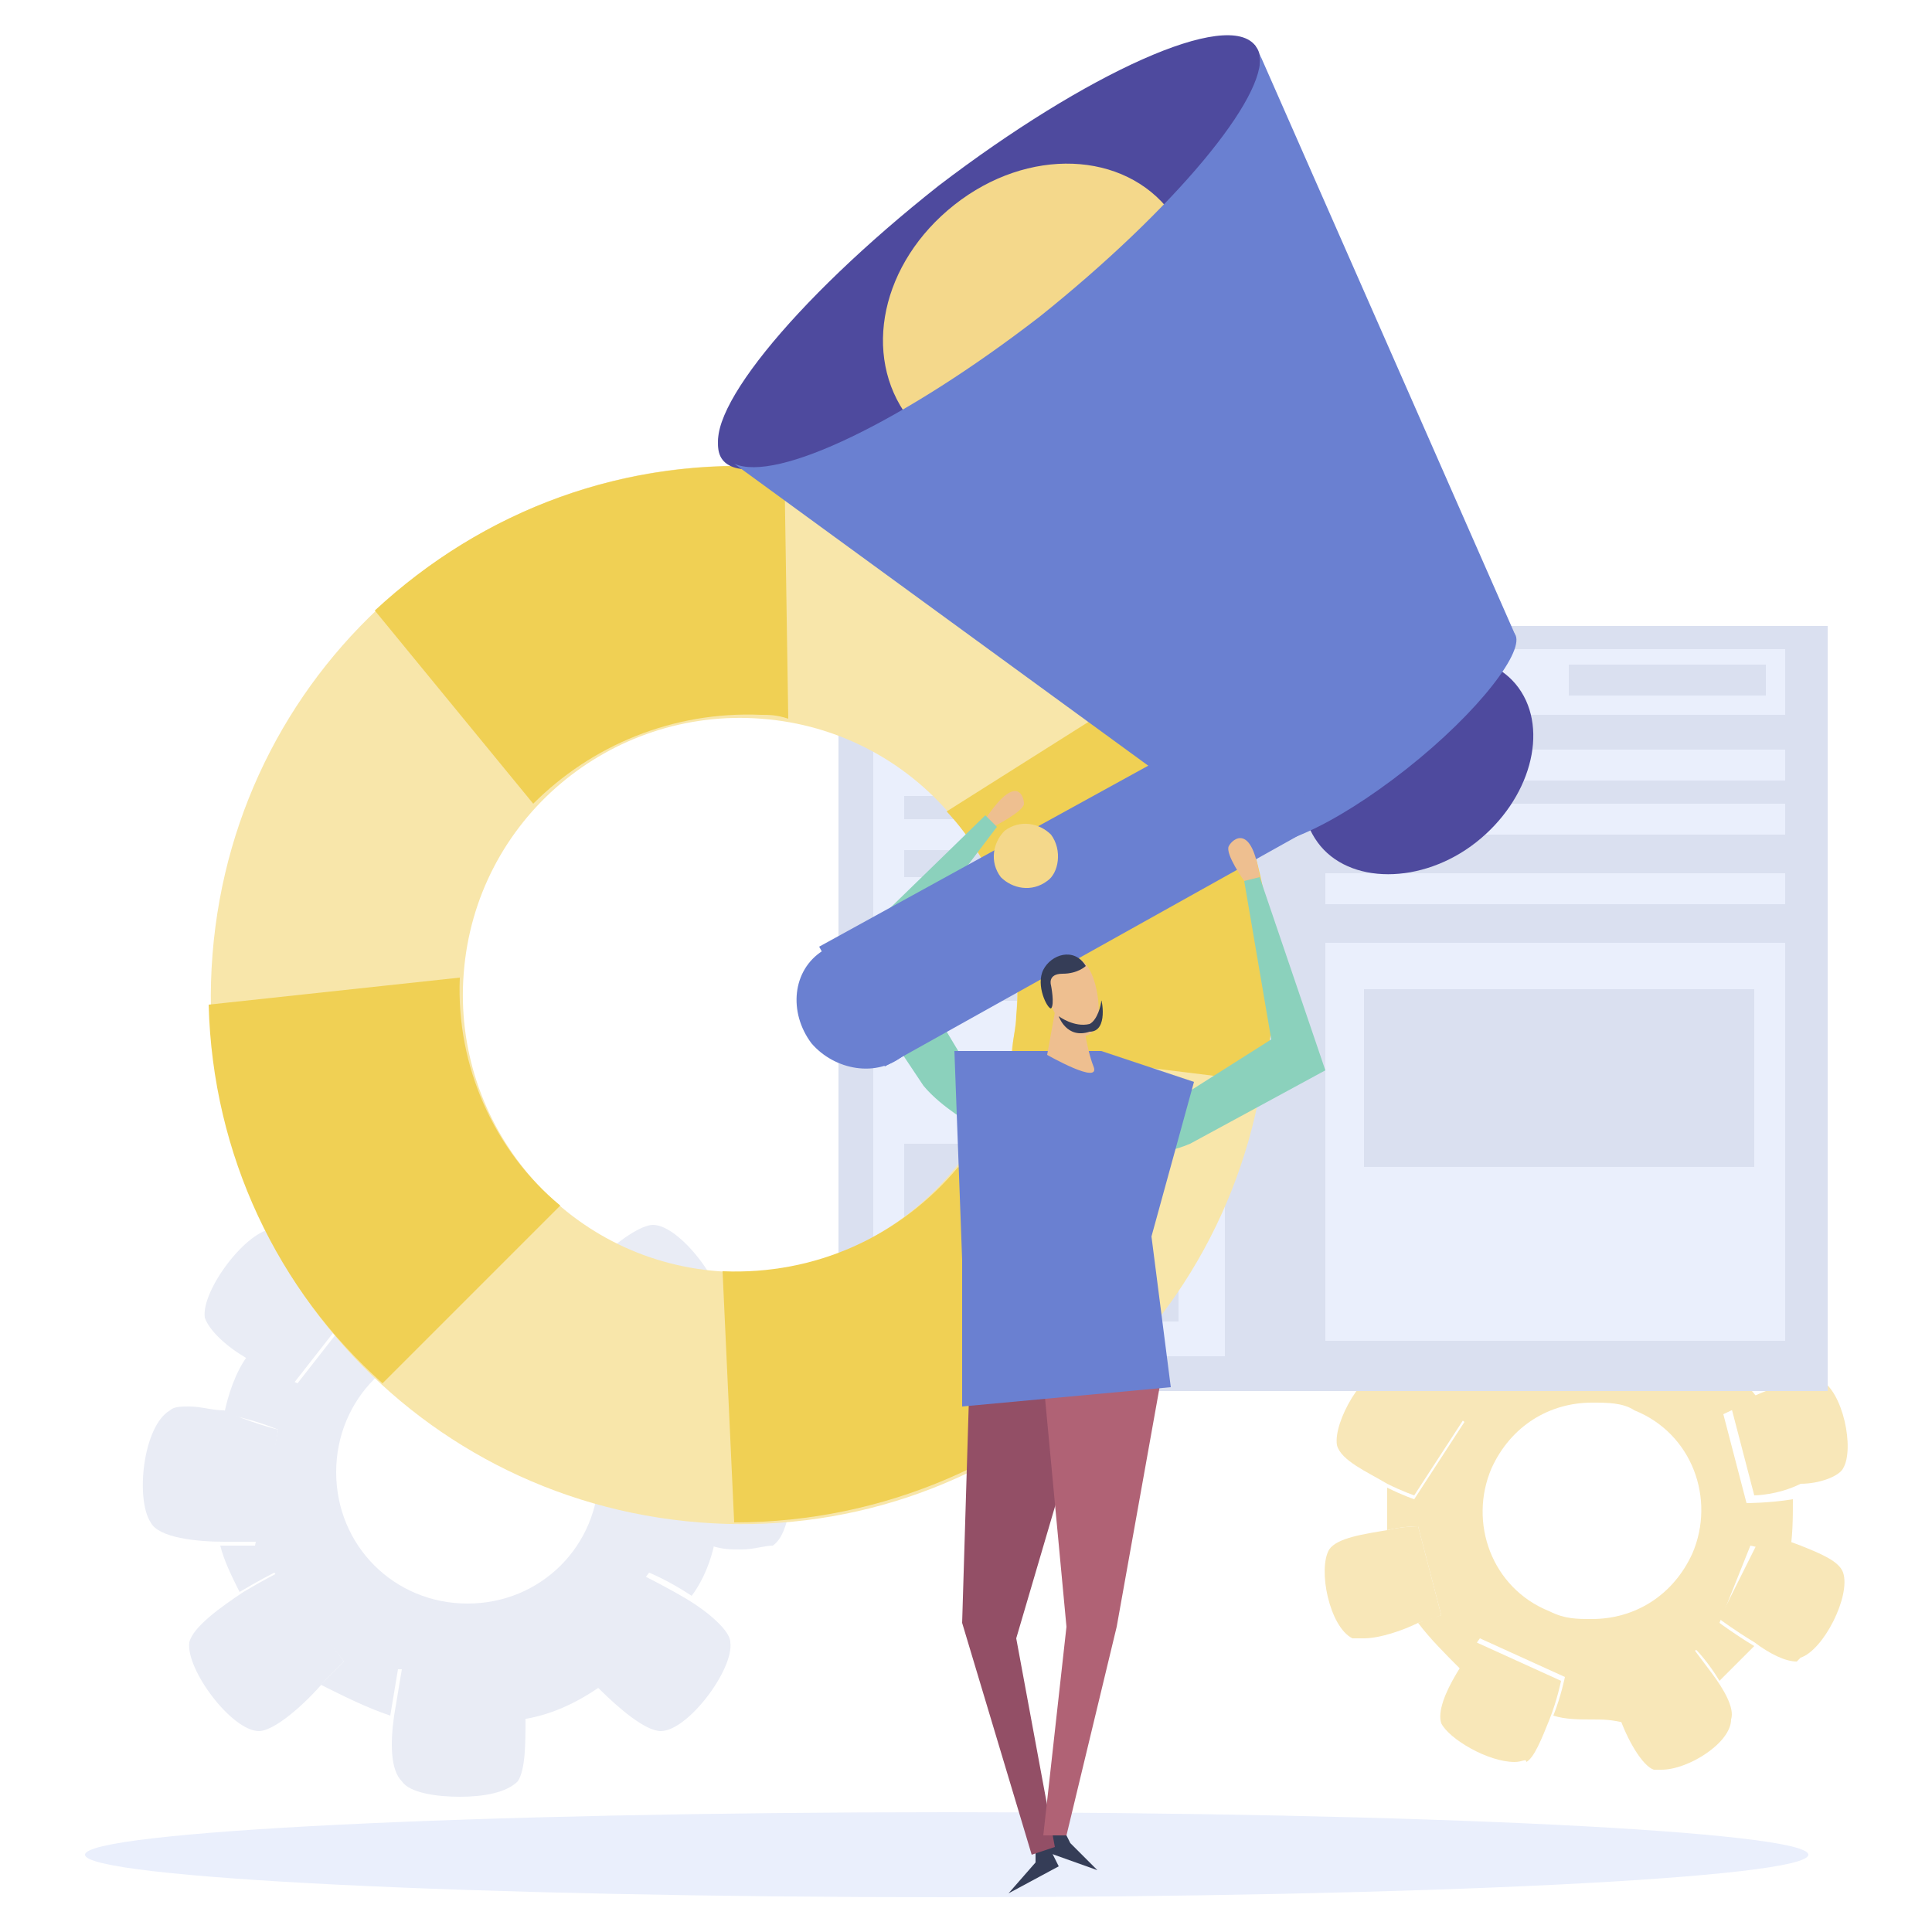 <?xml version="1.0" encoding="utf-8"?>
<!-- Generator: Adobe Illustrator 21.0.0, SVG Export Plug-In . SVG Version: 6.00 Build 0)  -->
<svg version="1.1" xmlns="http://www.w3.org/2000/svg" xmlns:xlink="http://www.w3.org/1999/xlink" x="0px" y="0px"
	 viewBox="0 0 50 50" style="enable-background:new 0 0 50 50;" xml:space="preserve">
<style type="text/css">
	.st0{opacity:0.4;fill:url(#SVGID_1_);}
	.st1{opacity:0.4;fill:url(#SVGID_2_);}
	.st2{fill:#26272A;}
	.st3{fill:#A3DEE2;}
	.st4{fill:#FCFCFC;}
	.st5{fill:#26272B;}
	.st6{fill:#27282C;}
	.st7{fill:#26262A;}
	.st8{fill:#FDFDFD;}
	.st9{fill:#F3DC83;}
	.st10{fill:#AAAEB7;}
	.st11{fill:#898D94;}
	.st12{fill:#112A3B;}
	.st13{fill:#E5C097;}
	.st14{fill:#DDB181;}
	.st15{fill:#DEB68A;}
	.st16{fill:#DD612A;}
	.st17{fill:#201B13;}
	.st18{fill:#BE4121;}
	.st19{fill:#F1F7F9;}
	.st20{fill:#80C0D7;}
	.st21{fill:#50311A;}
	.st22{fill:url(#SVGID_3_);}
	.st23{fill:#2C4D68;}
	.st24{fill:url(#SVGID_4_);}
	.st25{fill:url(#SVGID_5_);}
	.st26{fill:url(#SVGID_6_);}
	.st27{fill:url(#SVGID_7_);}
	.st28{fill:#A5D1E8;}
	.st29{fill:url(#SVGID_8_);}
	.st30{fill:url(#SVGID_9_);}
	.st31{fill:url(#SVGID_10_);}
	.st32{fill:url(#SVGID_11_);}
	.st33{fill:url(#SVGID_12_);}
	.st34{fill:#954911;}
	.st35{fill:url(#SVGID_13_);}
	.st36{fill:url(#SVGID_14_);}
	.st37{fill:url(#SVGID_15_);}
	.st38{fill:url(#SVGID_16_);}
	.st39{fill:url(#SVGID_17_);}
	.st40{fill:url(#SVGID_18_);}
	.st41{fill:url(#SVGID_19_);}
	.st42{fill:url(#SVGID_20_);}
	.st43{fill:#305673;}
	.st44{fill:#ABC9D3;}
	.st45{fill:url(#SVGID_21_);}
	.st46{fill:url(#SVGID_22_);}
	.st47{fill:url(#SVGID_23_);}
	.st48{fill:url(#SVGID_24_);}
	.st49{fill:#EBD3A4;}
	.st50{fill:#E2C793;}
	.st51{fill:url(#SVGID_25_);}
	.st52{fill:url(#SVGID_26_);}
	.st53{fill:#DCCBBE;}
	.st54{fill:url(#SVGID_27_);}
	.st55{opacity:0.7;fill:url(#SVGID_28_);}
	.st56{fill:url(#SVGID_29_);}
	.st57{opacity:0;fill:#FFFFFF;}
	.st58{opacity:3.225800e-02;fill:#FAFCFC;}
	.st59{opacity:6.451600e-02;fill:#F7F9F9;}
	.st60{opacity:9.677400e-02;fill:#F3F7F7;}
	.st61{opacity:0.129;fill:#EFF4F4;}
	.st62{opacity:0.161;fill:#ECF2F2;}
	.st63{opacity:0.194;fill:#E8EFEF;}
	.st64{opacity:0.226;fill:#E4ECEC;}
	.st65{opacity:0.258;fill:#E1E9E9;}
	.st66{opacity:0.29;fill:#DDE7E7;}
	.st67{opacity:0.323;fill:#D9E4E4;}
	.st68{opacity:0.355;fill:#D6E2E2;}
	.st69{opacity:0.387;fill:#D3E0E0;}
	.st70{opacity:0.419;fill:#CFDDDD;}
	.st71{opacity:0.452;fill:#CBDBDB;}
	.st72{opacity:0.484;fill:#C8D8D8;}
	.st73{opacity:0.516;fill:#C4D6D6;}
	.st74{opacity:0.548;fill:#C0D3D3;}
	.st75{opacity:0.581;fill:#BCD1D1;}
	.st76{opacity:0.613;fill:#B9CECE;}
	.st77{opacity:0.645;fill:#B5CCCC;}
	.st78{opacity:0.677;fill:#B2CACA;}
	.st79{opacity:0.71;fill:#AEC7C7;}
	.st80{opacity:0.742;fill:#ABC5C5;}
	.st81{opacity:0.774;fill:#A7C2C2;}
	.st82{opacity:0.806;fill:#A4C0C0;}
	.st83{opacity:0.839;fill:#A1BDBD;}
	.st84{opacity:0.871;fill:#9DBBBB;}
	.st85{opacity:0.903;fill:#9AB8B8;}
	.st86{opacity:0.935;fill:#97B6B6;}
	.st87{opacity:0.968;fill:#93B3B3;}
	.st88{fill:#90B0B0;}
	.st89{fill:url(#SVGID_30_);}
	.st90{fill:#212F4A;}
	.st91{fill:#AFBCEA;}
	.st92{fill:url(#SVGID_31_);}
	.st93{fill:url(#SVGID_32_);}
	.st94{fill:url(#SVGID_33_);}
	.st95{opacity:0.6;fill:url(#SVGID_34_);}
	.st96{fill:#FFFFFF;}
	.st97{fill:url(#SVGID_35_);}
	.st98{fill:#CBD6FC;}
	.st99{fill:url(#SVGID_36_);}
	.st100{fill:url(#SVGID_37_);}
	.st101{fill:url(#SVGID_38_);}
	.st102{fill:url(#SVGID_39_);}
	.st103{fill:url(#SVGID_40_);}
	.st104{fill:url(#SVGID_41_);}
	.st105{fill:#C7DBE2;}
	.st106{fill:#5F9DB7;}
	.st107{opacity:0.7;fill:url(#SVGID_42_);}
	.st108{fill:url(#SVGID_43_);}
	.st109{fill:url(#SVGID_44_);}
	.st110{fill:url(#SVGID_45_);}
	.st111{fill:#2A434E;}
	.st112{fill:url(#SVGID_46_);}
	.st113{fill:url(#SVGID_47_);}
	.st114{fill:url(#SVGID_48_);}
	.st115{fill:url(#SVGID_49_);}
	.st116{fill:url(#SVGID_50_);}
	.st117{fill:url(#SVGID_51_);}
	.st118{fill:url(#SVGID_52_);}
	.st119{fill:url(#SVGID_53_);}
	.st120{fill:url(#SVGID_54_);}
	.st121{fill:url(#SVGID_55_);}
	.st122{fill:url(#SVGID_56_);}
	.st123{fill:url(#SVGID_57_);}
	.st124{fill:url(#SVGID_58_);}
	.st125{fill:url(#SVGID_59_);}
	.st126{fill:url(#SVGID_60_);}
	.st127{fill:url(#SVGID_61_);}
	.st128{fill:url(#SVGID_62_);}
	.st129{fill:url(#SVGID_63_);}
	.st130{fill:url(#SVGID_64_);}
	.st131{fill:url(#SVGID_65_);}
	.st132{fill:url(#SVGID_66_);}
	.st133{fill:url(#SVGID_67_);}
	.st134{fill:#60A8BC;}
	.st135{fill:url(#SVGID_68_);}
	.st136{fill:url(#SVGID_69_);}
	.st137{fill:url(#SVGID_70_);}
	.st138{fill:url(#SVGID_71_);}
	.st139{clip-path:url(#SVGID_73_);fill:url(#SVGID_74_);}
	.st140{clip-path:url(#SVGID_73_);fill:url(#SVGID_75_);}
	.st141{clip-path:url(#SVGID_73_);fill:url(#SVGID_76_);}
	.st142{clip-path:url(#SVGID_73_);fill:url(#SVGID_77_);}
	.st143{clip-path:url(#SVGID_73_);fill:url(#SVGID_78_);}
	.st144{clip-path:url(#SVGID_73_);fill:url(#SVGID_79_);}
	.st145{clip-path:url(#SVGID_73_);fill:url(#SVGID_80_);}
	.st146{clip-path:url(#SVGID_73_);fill:url(#SVGID_81_);}
	.st147{clip-path:url(#SVGID_73_);fill:url(#SVGID_82_);}
	.st148{clip-path:url(#SVGID_73_);fill:url(#SVGID_83_);}
	.st149{clip-path:url(#SVGID_73_);fill:url(#SVGID_84_);}
	.st150{clip-path:url(#SVGID_73_);fill:url(#SVGID_85_);}
	.st151{clip-path:url(#SVGID_73_);fill:url(#SVGID_86_);}
	.st152{clip-path:url(#SVGID_73_);fill:url(#SVGID_87_);}
	.st153{clip-path:url(#SVGID_73_);fill:url(#SVGID_88_);}
	.st154{clip-path:url(#SVGID_73_);fill:url(#SVGID_89_);}
	.st155{clip-path:url(#SVGID_73_);fill:url(#SVGID_90_);}
	.st156{clip-path:url(#SVGID_73_);fill:url(#SVGID_91_);}
	.st157{clip-path:url(#SVGID_73_);fill:url(#SVGID_92_);}
	.st158{clip-path:url(#SVGID_73_);fill:url(#SVGID_93_);}
	.st159{clip-path:url(#SVGID_73_);fill:url(#SVGID_94_);}
	.st160{clip-path:url(#SVGID_73_);fill:url(#SVGID_95_);}
	.st161{clip-path:url(#SVGID_73_);fill:url(#SVGID_96_);}
	.st162{clip-path:url(#SVGID_73_);fill:url(#SVGID_97_);}
	.st163{clip-path:url(#SVGID_73_);fill:url(#SVGID_98_);}
	.st164{clip-path:url(#SVGID_73_);fill:url(#SVGID_99_);}
	.st165{clip-path:url(#SVGID_73_);fill:url(#SVGID_100_);}
	.st166{clip-path:url(#SVGID_73_);fill:url(#SVGID_101_);}
	.st167{clip-path:url(#SVGID_73_);fill:url(#SVGID_102_);}
	.st168{clip-path:url(#SVGID_73_);fill:url(#SVGID_103_);}
	.st169{clip-path:url(#SVGID_73_);fill:url(#SVGID_104_);}
	.st170{clip-path:url(#SVGID_73_);fill:url(#SVGID_105_);}
	.st171{clip-path:url(#SVGID_73_);fill:url(#SVGID_106_);}
	.st172{clip-path:url(#SVGID_73_);fill:url(#SVGID_107_);}
	.st173{clip-path:url(#SVGID_73_);fill:url(#SVGID_108_);}
	.st174{clip-path:url(#SVGID_73_);fill:url(#SVGID_109_);}
	.st175{clip-path:url(#SVGID_73_);fill:url(#SVGID_110_);}
	.st176{clip-path:url(#SVGID_73_);fill:url(#SVGID_111_);}
	.st177{clip-path:url(#SVGID_73_);fill:url(#SVGID_112_);}
	.st178{clip-path:url(#SVGID_73_);fill:url(#SVGID_113_);}
	.st179{clip-path:url(#SVGID_73_);fill:url(#SVGID_114_);}
	.st180{clip-path:url(#SVGID_73_);fill:url(#SVGID_115_);}
	.st181{clip-path:url(#SVGID_73_);fill:url(#SVGID_116_);}
	.st182{clip-path:url(#SVGID_73_);fill:url(#SVGID_117_);}
	.st183{clip-path:url(#SVGID_73_);fill:url(#SVGID_118_);}
	.st184{clip-path:url(#SVGID_73_);fill:url(#SVGID_119_);}
	.st185{clip-path:url(#SVGID_73_);fill:url(#SVGID_120_);}
	.st186{clip-path:url(#SVGID_73_);fill:url(#SVGID_121_);}
	.st187{clip-path:url(#SVGID_73_);fill:url(#SVGID_122_);}
	.st188{clip-path:url(#SVGID_73_);fill:url(#SVGID_123_);}
	.st189{clip-path:url(#SVGID_73_);fill:url(#SVGID_124_);}
	.st190{clip-path:url(#SVGID_73_);fill:url(#SVGID_125_);}
	.st191{clip-path:url(#SVGID_73_);fill:url(#SVGID_126_);}
	.st192{clip-path:url(#SVGID_73_);fill:url(#SVGID_127_);}
	.st193{clip-path:url(#SVGID_73_);fill:url(#SVGID_128_);}
	.st194{clip-path:url(#SVGID_73_);fill:url(#SVGID_129_);}
	.st195{clip-path:url(#SVGID_73_);fill:url(#SVGID_130_);}
	.st196{clip-path:url(#SVGID_73_);fill:url(#SVGID_131_);}
	.st197{clip-path:url(#SVGID_73_);fill:url(#SVGID_132_);}
	.st198{clip-path:url(#SVGID_73_);fill:url(#SVGID_133_);}
	.st199{clip-path:url(#SVGID_73_);fill:url(#SVGID_134_);}
	.st200{clip-path:url(#SVGID_73_);fill:url(#SVGID_135_);}
	.st201{clip-path:url(#SVGID_73_);fill:url(#SVGID_136_);}
	.st202{clip-path:url(#SVGID_73_);fill:url(#SVGID_137_);}
	.st203{clip-path:url(#SVGID_73_);fill:url(#SVGID_138_);}
	.st204{clip-path:url(#SVGID_73_);fill:url(#SVGID_139_);}
	.st205{clip-path:url(#SVGID_73_);fill:url(#SVGID_140_);}
	.st206{clip-path:url(#SVGID_73_);fill:url(#SVGID_141_);}
	.st207{clip-path:url(#SVGID_73_);fill:url(#SVGID_142_);}
	.st208{clip-path:url(#SVGID_73_);fill:url(#SVGID_143_);}
	.st209{clip-path:url(#SVGID_73_);fill:url(#SVGID_144_);}
	.st210{clip-path:url(#SVGID_73_);fill:url(#SVGID_145_);}
	.st211{fill:#457082;}
	.st212{fill:url(#SVGID_146_);}
	.st213{fill:url(#SVGID_147_);}
	.st214{fill:url(#SVGID_148_);}
	.st215{fill:url(#SVGID_149_);}
	.st216{fill:url(#SVGID_150_);}
	.st217{fill:url(#SVGID_151_);}
	.st218{fill:url(#SVGID_152_);}
	.st219{fill:url(#SVGID_153_);}
	.st220{fill:url(#SVGID_154_);}
	.st221{opacity:0.5;fill:#F1F7F9;}
	.st222{fill:url(#SVGID_155_);}
	.st223{fill:url(#SVGID_156_);}
	.st224{fill:url(#SVGID_157_);}
	.st225{fill:url(#SVGID_158_);}
	.st226{fill:url(#SVGID_159_);}
	.st227{fill:url(#SVGID_160_);}
	.st228{fill:url(#SVGID_161_);}
	.st229{fill:url(#SVGID_162_);}
	.st230{fill:url(#SVGID_163_);}
	.st231{fill:url(#SVGID_164_);}
	.st232{fill:url(#SVGID_165_);}
	.st233{fill:url(#SVGID_166_);}
	.st234{fill:url(#SVGID_167_);}
	.st235{fill:url(#SVGID_168_);}
	.st236{fill:url(#SVGID_169_);}
	.st237{fill:url(#SVGID_170_);}
	.st238{fill:url(#SVGID_171_);}
	.st239{fill:url(#SVGID_172_);}
	.st240{fill:url(#SVGID_173_);}
	.st241{fill:url(#SVGID_174_);}
	.st242{fill:url(#SVGID_175_);}
	.st243{fill:url(#SVGID_176_);}
	.st244{fill:url(#SVGID_177_);}
	.st245{fill:url(#SVGID_178_);}
	.st246{fill:url(#SVGID_179_);}
	.st247{fill:url(#SVGID_180_);}
	.st248{fill:url(#SVGID_181_);}
	.st249{opacity:0.3;fill:#F1F7F9;}
	.st250{fill:url(#SVGID_182_);}
	.st251{fill:url(#SVGID_183_);}
	.st252{fill:url(#SVGID_184_);}
	.st253{fill:url(#SVGID_185_);}
	.st254{fill:url(#SVGID_186_);}
	.st255{fill:url(#SVGID_187_);}
	.st256{fill:url(#SVGID_188_);}
	.st257{fill:url(#SVGID_189_);}
	.st258{fill:url(#SVGID_190_);}
	.st259{fill:url(#SVGID_191_);}
	.st260{fill:url(#SVGID_192_);}
	.st261{fill:url(#SVGID_193_);}
	.st262{fill:url(#SVGID_194_);}
	.st263{fill:url(#SVGID_195_);}
	.st264{fill:#D6E6EC;}
	.st265{fill:url(#SVGID_196_);}
	.st266{fill:url(#SVGID_197_);}
	.st267{fill:url(#SVGID_198_);}
	.st268{fill:#E9CC94;}
	.st269{fill:#E38136;}
	.st270{fill:url(#SVGID_199_);}
	.st271{fill:url(#SVGID_200_);}
	.st272{fill:#A0CCDD;}
	.st273{opacity:0.1;fill:#A5D5FC;}
	.st274{fill:url(#SVGID_201_);}
	.st275{fill:url(#SVGID_202_);}
	.st276{fill:url(#SVGID_203_);}
	.st277{fill:url(#SVGID_204_);}
	.st278{fill:url(#SVGID_205_);}
	.st279{fill:url(#SVGID_206_);}
	.st280{fill:url(#SVGID_207_);}
	.st281{fill:url(#SVGID_208_);}
	.st282{fill:url(#SVGID_209_);}
	.st283{fill:url(#SVGID_210_);}
	.st284{fill:url(#SVGID_211_);}
	.st285{fill:url(#SVGID_212_);}
	.st286{fill:url(#SVGID_213_);}
	.st287{fill:url(#SVGID_214_);}
	.st288{fill:url(#SVGID_215_);}
	.st289{fill:url(#SVGID_216_);}
	.st290{fill:url(#SVGID_217_);}
	.st291{fill:url(#SVGID_218_);}
	.st292{fill:url(#SVGID_219_);}
	.st293{fill:url(#SVGID_220_);}
	.st294{opacity:0.4;fill:#F1F7F9;}
	.st295{fill:url(#SVGID_221_);}
	.st296{fill:url(#SVGID_222_);}
	.st297{fill:url(#SVGID_223_);}
	.st298{fill:url(#SVGID_224_);}
	.st299{fill:url(#SVGID_225_);}
	.st300{fill:url(#SVGID_226_);}
	.st301{fill:url(#SVGID_227_);}
	.st302{fill:url(#SVGID_228_);}
	.st303{fill:#375968;}
	.st304{fill:url(#SVGID_229_);}
	.st305{fill:url(#SVGID_230_);}
	.st306{fill:url(#SVGID_231_);}
	.st307{fill:url(#SVGID_232_);}
	.st308{fill:url(#SVGID_233_);}
	.st309{fill:url(#SVGID_234_);}
	.st310{fill:url(#SVGID_235_);}
	.st311{fill:url(#SVGID_236_);}
	.st312{fill:url(#SVGID_237_);}
	.st313{fill:url(#SVGID_238_);}
	.st314{fill:url(#SVGID_239_);}
	.st315{fill:url(#SVGID_240_);}
	.st316{fill:url(#SVGID_241_);}
	.st317{fill:url(#SVGID_242_);}
	.st318{fill:url(#SVGID_243_);}
	.st319{fill:url(#SVGID_244_);}
	.st320{fill:url(#SVGID_245_);}
	.st321{fill:url(#SVGID_246_);}
	.st322{fill:#B8D5DE;}
	.st323{fill:url(#SVGID_247_);}
	.st324{fill:url(#SVGID_248_);}
	.st325{fill:url(#SVGID_249_);}
	.st326{fill:url(#SVGID_250_);}
	.st327{fill:url(#SVGID_251_);}
	.st328{fill:url(#SVGID_252_);}
	.st329{fill:url(#SVGID_253_);}
	.st330{fill:url(#SVGID_254_);}
	.st331{fill:url(#SVGID_255_);}
	.st332{fill:url(#SVGID_256_);}
	.st333{fill:url(#SVGID_257_);}
	.st334{fill:url(#SVGID_258_);}
	.st335{fill:url(#SVGID_259_);}
	.st336{fill:url(#SVGID_260_);}
	.st337{fill:url(#SVGID_261_);}
	.st338{fill:url(#SVGID_262_);}
	.st339{fill:url(#SVGID_263_);}
	.st340{fill:url(#SVGID_264_);}
	.st341{fill:url(#SVGID_265_);}
	.st342{fill:url(#SVGID_266_);}
	.st343{fill:url(#SVGID_267_);}
	.st344{fill:url(#SVGID_268_);}
	.st345{fill:url(#SVGID_269_);}
	.st346{fill:url(#SVGID_270_);}
	.st347{fill:url(#SVGID_271_);}
	.st348{fill:url(#SVGID_272_);}
	.st349{fill:url(#SVGID_273_);}
	.st350{fill:url(#SVGID_274_);}
	.st351{fill:url(#SVGID_275_);}
	.st352{fill:url(#SVGID_276_);}
	.st353{fill:url(#SVGID_277_);}
	.st354{fill:url(#SVGID_278_);}
	.st355{fill:#577687;}
	.st356{clip-path:url(#SVGID_280_);}
	.st357{fill:url(#SVGID_281_);}
	.st358{clip-path:url(#SVGID_280_);fill:#E2F2F6;}
	.st359{clip-path:url(#SVGID_280_);fill:#FFFFFF;}
	.st360{fill:url(#SVGID_282_);}
	.st361{fill:url(#SVGID_283_);}
	.st362{fill:url(#SVGID_284_);}
	.st363{fill:url(#SVGID_285_);}
	.st364{fill:#E2F2F6;}
	.st365{clip-path:url(#SVGID_280_);fill:#C7DBE2;}
	.st366{clip-path:url(#SVGID_280_);fill:url(#SVGID_286_);}
	.st367{clip-path:url(#SVGID_280_);fill:url(#SVGID_287_);}
	.st368{clip-path:url(#SVGID_280_);fill:url(#SVGID_288_);}
	.st369{clip-path:url(#SVGID_280_);fill:url(#SVGID_289_);}
	.st370{fill:url(#SVGID_290_);}
	.st371{fill:url(#SVGID_291_);}
	.st372{fill:url(#SVGID_292_);}
	.st373{fill:url(#SVGID_293_);}
	.st374{fill:url(#SVGID_294_);}
	.st375{fill:url(#SVGID_295_);}
	.st376{fill:url(#SVGID_296_);}
	.st377{fill:url(#SVGID_297_);}
	.st378{fill:url(#SVGID_298_);}
	.st379{opacity:0.2;}
	.st380{opacity:0.6;fill:url(#SVGID_299_);}
	.st381{fill:none;stroke:#FFFFFF;stroke-width:0.75;stroke-miterlimit:10;}
	.st382{fill:url(#SVGID_300_);}
	.st383{opacity:0.8;fill:url(#SVGID_301_);}
	.st384{fill:url(#SVGID_302_);}
	.st385{opacity:0.7;fill:url(#SVGID_303_);}
	.st386{fill:url(#SVGID_304_);}
	.st387{fill:url(#SVGID_305_);}
	.st388{opacity:0.6;}
	.st389{opacity:0.5;}
	.st390{fill:url(#SVGID_306_);}
	.st391{fill:url(#SVGID_307_);}
	.st392{opacity:0.3;fill:none;stroke:#FFFFFF;stroke-miterlimit:10;}
	.st393{opacity:0.6;fill:none;stroke:#FFFFFF;stroke-miterlimit:10;}
	.st394{opacity:0.4;}
	.st395{fill:url(#SVGID_308_);}
	.st396{fill:url(#SVGID_309_);}
	.st397{fill:url(#SVGID_310_);}
	.st398{fill:url(#SVGID_311_);}
	.st399{fill:url(#SVGID_312_);}
	.st400{fill:url(#SVGID_313_);}
	.st401{fill:url(#SVGID_314_);}
	.st402{fill:url(#SVGID_315_);}
	.st403{fill:url(#SVGID_316_);}
	.st404{fill:url(#SVGID_317_);}
	.st405{fill:url(#SVGID_318_);}
	.st406{fill:url(#SVGID_319_);}
	.st407{fill:url(#SVGID_320_);}
	.st408{fill:url(#SVGID_321_);}
	.st409{fill:url(#SVGID_322_);}
	.st410{fill:url(#SVGID_323_);}
	.st411{fill:url(#SVGID_324_);}
	.st412{fill:url(#SVGID_325_);}
	.st413{fill:url(#SVGID_326_);}
	.st414{fill:url(#SVGID_327_);}
	.st415{fill:url(#SVGID_328_);}
	.st416{fill:url(#SVGID_329_);}
	.st417{fill:url(#SVGID_330_);}
	.st418{fill:url(#SVGID_331_);}
	.st419{fill:url(#SVGID_332_);}
	.st420{fill:url(#SVGID_333_);}
	.st421{opacity:0.7;fill:url(#SVGID_334_);}
	.st422{fill:url(#SVGID_335_);}
	.st423{fill:url(#SVGID_336_);}
	.st424{fill:url(#SVGID_337_);}
	.st425{fill:url(#SVGID_338_);}
	.st426{fill:url(#SVGID_339_);}
	.st427{opacity:0.6;fill:url(#SVGID_340_);}
	.st428{fill:url(#SVGID_341_);}
	.st429{fill:url(#SVGID_342_);}
	.st430{fill:url(#SVGID_343_);}
	.st431{fill:url(#SVGID_344_);}
	.st432{fill:url(#SVGID_345_);}
	.st433{fill:url(#SVGID_346_);}
	.st434{fill:url(#SVGID_347_);}
	.st435{opacity:0.7;fill:url(#SVGID_348_);}
	.st436{fill:url(#SVGID_349_);}
	.st437{fill:url(#SVGID_350_);}
	.st438{fill:url(#SVGID_351_);}
	.st439{fill:url(#SVGID_352_);}
	.st440{fill:url(#SVGID_353_);}
	.st441{fill:url(#SVGID_354_);}
	.st442{fill:url(#SVGID_355_);}
	.st443{fill:url(#SVGID_356_);}
	.st444{fill:url(#SVGID_357_);}
	.st445{fill:url(#SVGID_358_);}
	.st446{fill:url(#SVGID_359_);}
	.st447{fill:url(#SVGID_360_);}
	.st448{fill:url(#SVGID_361_);}
	.st449{fill:url(#SVGID_362_);}
	.st450{fill:url(#SVGID_363_);}
	.st451{fill:url(#SVGID_364_);}
	.st452{fill:url(#SVGID_365_);}
	.st453{fill:url(#SVGID_366_);}
	.st454{fill:url(#SVGID_367_);}
	.st455{fill:url(#SVGID_368_);}
	.st456{fill:url(#SVGID_369_);}
	.st457{fill:url(#SVGID_370_);}
	.st458{fill:url(#SVGID_371_);}
	.st459{fill:url(#SVGID_372_);}
	.st460{fill:url(#SVGID_373_);}
	.st461{fill:url(#SVGID_374_);}
	.st462{fill:url(#SVGID_375_);}
	.st463{fill:url(#SVGID_376_);}
	.st464{fill:url(#SVGID_377_);}
	.st465{clip-path:url(#SVGID_379_);fill:url(#SVGID_380_);}
	.st466{clip-path:url(#SVGID_379_);fill:url(#SVGID_381_);}
	.st467{clip-path:url(#SVGID_379_);fill:url(#SVGID_382_);}
	.st468{clip-path:url(#SVGID_379_);fill:url(#SVGID_383_);}
	.st469{clip-path:url(#SVGID_379_);fill:url(#SVGID_384_);}
	.st470{clip-path:url(#SVGID_379_);fill:url(#SVGID_385_);}
	.st471{clip-path:url(#SVGID_379_);fill:url(#SVGID_386_);}
	.st472{clip-path:url(#SVGID_379_);fill:url(#SVGID_387_);}
	.st473{clip-path:url(#SVGID_379_);fill:url(#SVGID_388_);}
	.st474{clip-path:url(#SVGID_379_);fill:url(#SVGID_389_);}
	.st475{clip-path:url(#SVGID_379_);fill:url(#SVGID_390_);}
	.st476{clip-path:url(#SVGID_379_);fill:url(#SVGID_391_);}
	.st477{clip-path:url(#SVGID_379_);fill:url(#SVGID_392_);}
	.st478{clip-path:url(#SVGID_379_);fill:url(#SVGID_393_);}
	.st479{clip-path:url(#SVGID_379_);fill:url(#SVGID_394_);}
	.st480{clip-path:url(#SVGID_379_);fill:url(#SVGID_395_);}
	.st481{clip-path:url(#SVGID_379_);fill:url(#SVGID_396_);}
	.st482{clip-path:url(#SVGID_379_);fill:url(#SVGID_397_);}
	.st483{clip-path:url(#SVGID_379_);fill:url(#SVGID_398_);}
	.st484{clip-path:url(#SVGID_379_);fill:url(#SVGID_399_);}
	.st485{clip-path:url(#SVGID_379_);fill:url(#SVGID_400_);}
	.st486{clip-path:url(#SVGID_379_);fill:url(#SVGID_401_);}
	.st487{clip-path:url(#SVGID_379_);fill:url(#SVGID_402_);}
	.st488{clip-path:url(#SVGID_379_);fill:url(#SVGID_403_);}
	.st489{clip-path:url(#SVGID_379_);fill:url(#SVGID_404_);}
	.st490{clip-path:url(#SVGID_379_);fill:url(#SVGID_405_);}
	.st491{clip-path:url(#SVGID_379_);fill:url(#SVGID_406_);}
	.st492{clip-path:url(#SVGID_379_);fill:url(#SVGID_407_);}
	.st493{clip-path:url(#SVGID_379_);fill:url(#SVGID_408_);}
	.st494{clip-path:url(#SVGID_379_);fill:url(#SVGID_409_);}
	.st495{clip-path:url(#SVGID_379_);fill:url(#SVGID_410_);}
	.st496{clip-path:url(#SVGID_379_);fill:url(#SVGID_411_);}
	.st497{clip-path:url(#SVGID_379_);fill:url(#SVGID_412_);}
	.st498{clip-path:url(#SVGID_379_);fill:url(#SVGID_413_);}
	.st499{clip-path:url(#SVGID_379_);fill:url(#SVGID_414_);}
	.st500{clip-path:url(#SVGID_379_);fill:url(#SVGID_415_);}
	.st501{clip-path:url(#SVGID_379_);fill:url(#SVGID_416_);}
	.st502{clip-path:url(#SVGID_379_);fill:url(#SVGID_417_);}
	.st503{clip-path:url(#SVGID_379_);fill:url(#SVGID_418_);}
	.st504{clip-path:url(#SVGID_379_);fill:url(#SVGID_419_);}
	.st505{clip-path:url(#SVGID_379_);fill:url(#SVGID_420_);}
	.st506{clip-path:url(#SVGID_379_);fill:url(#SVGID_421_);}
	.st507{clip-path:url(#SVGID_379_);fill:url(#SVGID_422_);}
	.st508{clip-path:url(#SVGID_379_);fill:url(#SVGID_423_);}
	.st509{clip-path:url(#SVGID_379_);fill:url(#SVGID_424_);}
	.st510{clip-path:url(#SVGID_379_);fill:url(#SVGID_425_);}
	.st511{clip-path:url(#SVGID_379_);fill:url(#SVGID_426_);}
	.st512{clip-path:url(#SVGID_379_);fill:url(#SVGID_427_);}
	.st513{clip-path:url(#SVGID_379_);fill:url(#SVGID_428_);}
	.st514{clip-path:url(#SVGID_379_);fill:url(#SVGID_429_);}
	.st515{clip-path:url(#SVGID_379_);fill:url(#SVGID_430_);}
	.st516{clip-path:url(#SVGID_379_);fill:url(#SVGID_431_);}
	.st517{clip-path:url(#SVGID_379_);fill:url(#SVGID_432_);}
	.st518{clip-path:url(#SVGID_379_);fill:url(#SVGID_433_);}
	.st519{clip-path:url(#SVGID_379_);fill:url(#SVGID_434_);}
	.st520{clip-path:url(#SVGID_379_);fill:url(#SVGID_435_);}
	.st521{clip-path:url(#SVGID_379_);fill:url(#SVGID_436_);}
	.st522{clip-path:url(#SVGID_379_);fill:url(#SVGID_437_);}
	.st523{clip-path:url(#SVGID_379_);fill:url(#SVGID_438_);}
	.st524{clip-path:url(#SVGID_379_);fill:url(#SVGID_439_);}
	.st525{clip-path:url(#SVGID_379_);fill:url(#SVGID_440_);}
	.st526{clip-path:url(#SVGID_379_);fill:url(#SVGID_441_);}
	.st527{clip-path:url(#SVGID_379_);fill:url(#SVGID_442_);}
	.st528{clip-path:url(#SVGID_379_);fill:url(#SVGID_443_);}
	.st529{clip-path:url(#SVGID_379_);fill:url(#SVGID_444_);}
	.st530{clip-path:url(#SVGID_379_);fill:url(#SVGID_445_);}
	.st531{clip-path:url(#SVGID_379_);fill:url(#SVGID_446_);}
	.st532{clip-path:url(#SVGID_379_);fill:url(#SVGID_447_);}
	.st533{clip-path:url(#SVGID_379_);fill:url(#SVGID_448_);}
	.st534{clip-path:url(#SVGID_379_);fill:url(#SVGID_449_);}
	.st535{clip-path:url(#SVGID_379_);fill:url(#SVGID_450_);}
	.st536{clip-path:url(#SVGID_379_);fill:url(#SVGID_451_);}
	.st537{fill:url(#SVGID_452_);}
	.st538{fill:url(#SVGID_453_);}
	.st539{fill:url(#SVGID_454_);}
	.st540{fill:url(#SVGID_455_);}
	.st541{fill:url(#SVGID_456_);}
	.st542{fill:url(#SVGID_457_);}
	.st543{fill:url(#SVGID_458_);}
	.st544{fill:url(#SVGID_459_);}
	.st545{fill:url(#SVGID_460_);}
	.st546{fill:url(#SVGID_461_);}
	.st547{fill:url(#SVGID_462_);}
	.st548{fill:url(#SVGID_463_);}
	.st549{fill:url(#SVGID_464_);}
	.st550{fill:url(#SVGID_465_);}
	.st551{fill:url(#SVGID_466_);}
	.st552{fill:url(#SVGID_467_);}
	.st553{fill:url(#SVGID_468_);}
	.st554{fill:url(#SVGID_469_);}
	.st555{fill:url(#SVGID_470_);}
	.st556{fill:url(#SVGID_471_);}
	.st557{fill:url(#SVGID_472_);}
	.st558{fill:url(#SVGID_473_);}
	.st559{fill:url(#SVGID_474_);}
	.st560{fill:url(#SVGID_475_);}
	.st561{fill:url(#SVGID_476_);}
	.st562{fill:url(#SVGID_477_);}
	.st563{fill:url(#SVGID_478_);}
	.st564{fill:url(#SVGID_479_);}
	.st565{fill:url(#SVGID_480_);}
	.st566{fill:url(#SVGID_481_);}
	.st567{fill:url(#SVGID_482_);}
	.st568{fill:url(#SVGID_483_);}
	.st569{fill:url(#SVGID_484_);}
	.st570{fill:url(#SVGID_485_);}
	.st571{fill:url(#SVGID_486_);}
	.st572{fill:url(#SVGID_487_);}
	.st573{fill:url(#SVGID_488_);}
	.st574{fill:url(#SVGID_489_);}
	.st575{fill:url(#SVGID_490_);}
	.st576{fill:url(#SVGID_491_);}
	.st577{fill:url(#SVGID_492_);}
	.st578{fill:url(#SVGID_493_);}
	.st579{fill:url(#SVGID_494_);}
	.st580{fill:url(#SVGID_495_);}
	.st581{fill:url(#SVGID_496_);}
	.st582{fill:url(#SVGID_497_);}
	.st583{fill:url(#SVGID_498_);}
	.st584{fill:url(#SVGID_499_);}
	.st585{fill:url(#SVGID_500_);}
	.st586{fill:url(#SVGID_501_);}
	.st587{fill:url(#SVGID_502_);}
	.st588{fill:url(#SVGID_503_);}
	.st589{fill:url(#SVGID_504_);}
	.st590{fill:url(#SVGID_505_);}
	.st591{fill:url(#SVGID_506_);}
	.st592{fill:url(#SVGID_507_);}
	.st593{fill:url(#SVGID_508_);}
	.st594{fill:url(#SVGID_509_);}
	.st595{fill:url(#SVGID_510_);}
	.st596{fill:url(#SVGID_511_);}
	.st597{fill:url(#SVGID_512_);}
	.st598{fill:url(#SVGID_513_);}
	.st599{fill:url(#SVGID_514_);}
	.st600{fill:url(#SVGID_515_);}
	.st601{fill:url(#SVGID_516_);}
	.st602{fill:url(#SVGID_517_);}
	.st603{fill:url(#SVGID_518_);}
	.st604{fill:url(#SVGID_519_);}
	.st605{fill:url(#SVGID_520_);}
	.st606{fill:url(#SVGID_521_);}
	.st607{fill:url(#SVGID_522_);}
	.st608{fill:url(#SVGID_523_);}
	.st609{fill:url(#SVGID_524_);}
	.st610{fill:url(#SVGID_525_);}
	.st611{fill:url(#SVGID_526_);}
	.st612{fill:url(#SVGID_527_);}
	.st613{fill:url(#SVGID_528_);}
	.st614{fill:url(#SVGID_529_);}
	.st615{fill:url(#SVGID_530_);}
	.st616{fill:url(#SVGID_531_);}
	.st617{fill:url(#SVGID_532_);}
	.st618{fill:url(#SVGID_533_);}
	.st619{fill:url(#SVGID_534_);}
	.st620{fill:url(#SVGID_535_);}
	.st621{fill:url(#SVGID_536_);}
	.st622{fill:url(#SVGID_537_);}
	.st623{fill:url(#SVGID_538_);}
	.st624{fill:url(#SVGID_539_);}
	.st625{fill:url(#SVGID_540_);}
	.st626{fill:url(#SVGID_541_);}
	.st627{fill:url(#SVGID_542_);}
	.st628{fill:url(#SVGID_543_);}
	.st629{fill:url(#SVGID_544_);}
	.st630{fill:url(#SVGID_545_);}
	.st631{fill:url(#SVGID_546_);}
	.st632{fill:url(#SVGID_547_);}
	.st633{fill:url(#SVGID_548_);}
	.st634{fill:url(#SVGID_549_);}
	.st635{fill:url(#SVGID_550_);}
	.st636{fill:url(#SVGID_551_);}
	.st637{fill:url(#SVGID_552_);}
	.st638{fill:url(#SVGID_553_);}
	.st639{fill:url(#SVGID_554_);}
	.st640{fill:url(#SVGID_555_);}
	.st641{fill:url(#SVGID_556_);}
	.st642{fill:url(#SVGID_557_);}
	.st643{fill:url(#SVGID_558_);}
	.st644{fill:url(#SVGID_559_);}
	.st645{fill:url(#SVGID_560_);}
	.st646{fill:url(#SVGID_561_);}
	.st647{fill:url(#SVGID_562_);}
	.st648{fill:url(#SVGID_563_);}
	.st649{fill:url(#SVGID_564_);}
	.st650{fill:url(#SVGID_565_);}
	.st651{fill:url(#SVGID_566_);}
	.st652{fill:url(#SVGID_567_);}
	.st653{fill:url(#SVGID_568_);}
	.st654{fill:url(#SVGID_569_);}
	.st655{fill:url(#SVGID_570_);}
	.st656{fill:url(#SVGID_571_);}
	.st657{fill:url(#SVGID_572_);}
	.st658{fill:url(#SVGID_573_);}
	.st659{fill:url(#SVGID_574_);}
	.st660{fill:url(#SVGID_575_);}
	.st661{fill:url(#SVGID_576_);}
	.st662{fill:url(#SVGID_577_);}
	.st663{fill:url(#SVGID_578_);}
	.st664{fill:url(#SVGID_579_);}
	.st665{fill:url(#SVGID_580_);}
	.st666{fill:url(#SVGID_581_);}
	.st667{fill:url(#SVGID_582_);}
	.st668{fill:url(#SVGID_583_);}
	.st669{fill:url(#SVGID_584_);}
	.st670{clip-path:url(#SVGID_586_);}
	.st671{fill:url(#SVGID_587_);}
	.st672{clip-path:url(#SVGID_586_);fill:#E2F2F6;}
	.st673{clip-path:url(#SVGID_586_);fill:#FFFFFF;}
	.st674{fill:url(#SVGID_588_);}
	.st675{fill:url(#SVGID_589_);}
	.st676{fill:url(#SVGID_590_);}
	.st677{fill:url(#SVGID_591_);}
	.st678{clip-path:url(#SVGID_586_);fill:#C7DBE2;}
	.st679{clip-path:url(#SVGID_586_);fill:url(#SVGID_592_);}
	.st680{clip-path:url(#SVGID_586_);fill:url(#SVGID_593_);}
	.st681{clip-path:url(#SVGID_586_);fill:url(#SVGID_594_);}
	.st682{clip-path:url(#SVGID_586_);fill:url(#SVGID_595_);}
	.st683{fill:url(#SVGID_596_);}
	.st684{fill:url(#SVGID_597_);}
	.st685{fill:url(#SVGID_598_);}
	.st686{fill:url(#SVGID_599_);}
	.st687{fill:url(#SVGID_600_);}
	.st688{fill:url(#SVGID_601_);}
	.st689{fill:url(#SVGID_602_);}
	.st690{fill:url(#SVGID_603_);}
	.st691{fill:url(#SVGID_604_);}
	.st692{opacity:0.6;fill:url(#SVGID_605_);}
	.st693{fill:url(#SVGID_606_);}
	.st694{opacity:0.8;fill:url(#SVGID_607_);}
	.st695{fill:url(#SVGID_608_);}
	.st696{opacity:0.7;fill:url(#SVGID_609_);}
	.st697{fill:url(#SVGID_610_);}
	.st698{fill:url(#SVGID_611_);}
	.st699{fill:url(#SVGID_612_);}
	.st700{fill:url(#SVGID_613_);}
	.st701{fill:url(#SVGID_614_);}
	.st702{opacity:0.6;fill:url(#SVGID_615_);}
	.st703{fill:url(#SVGID_616_);}
	.st704{opacity:0.8;fill:url(#SVGID_617_);}
	.st705{fill:url(#SVGID_618_);}
	.st706{opacity:0.7;fill:url(#SVGID_619_);}
	.st707{fill:url(#SVGID_620_);}
	.st708{fill:url(#SVGID_621_);}
	.st709{fill:url(#SVGID_622_);}
	.st710{fill:url(#SVGID_623_);}
	.st711{fill:url(#SVGID_624_);}
	.st712{fill:#D6D7DB;}
	.st713{fill:#EAEFFC;}
	.st714{fill:#F4D88B;}
	.st715{fill:#E3C34F;}
	.st716{fill:#EFD581;}
	.st717{fill:#EFD587;}
	.st718{fill:#CDA840;}
	.st719{fill:#4E4A9E;}
	.st720{fill:#6A80D1;}
	.st721{fill:#DAE0F0;}
	.st722{fill:#8BD1BC;}
	.st723{fill:#EEBF90;}
	.st724{fill:#353D57;}
	.st725{fill:#A35A70;}
	.st726{fill:#B06275;}
	.st727{fill:#E9ECF5;}
	.st728{fill:#F8E7B8;}
	.st729{fill:#F8E6AA;}
	.st730{fill:#F0D054;}
	.st731{fill:#934F66;}
	.st732{fill:#EAE9E2;}
	.st733{fill:#201646;}
	.st734{fill:#E17947;}
	.st735{fill:#E4A93B;}
	.st736{fill:#1E2128;}
	.st737{fill:#ECEFF6;}
	.st738{fill:#D8DCE6;}
	.st739{fill:#F9EAC4;}
	.st740{fill:#E5D8B2;}
	.st741{fill:#E8E8E8;}
	.st742{fill:#8090CA;}
	.st743{fill:#E4AB3F;}
	.st744{fill:#8589E4;}
	.st745{fill:#085500;}
	.st746{fill:#00941D;}
	.st747{fill:#202226;}
	.st748{opacity:0.2;fill:url(#SVGID_625_);}
	.st749{clip-path:url(#SVGID_627_);fill:#BECBFC;}
	.st750{opacity:0.38;clip-path:url(#SVGID_627_);}
	.st751{clip-path:url(#SVGID_629_);fill:#BECBFC;}
	.st752{opacity:0.18;clip-path:url(#SVGID_627_);}
	.st753{clip-path:url(#SVGID_631_);fill:#BECBFC;}
	.st754{clip-path:url(#SVGID_627_);fill:none;stroke:#BECBFC;stroke-miterlimit:10;}
	.st755{opacity:0.8;clip-path:url(#SVGID_633_);}
	.st756{clip-path:url(#SVGID_635_);fill:#BECBFC;}
	.st757{clip-path:url(#SVGID_633_);fill:#4375FA;}
	.st758{clip-path:url(#SVGID_633_);fill:#819FDE;}
	.st759{opacity:0.8;clip-path:url(#SVGID_637_);}
	.st760{clip-path:url(#SVGID_639_);fill:#BECBFC;}
	.st761{clip-path:url(#SVGID_637_);fill:#4375FA;}
	.st762{clip-path:url(#SVGID_637_);fill:#819FDE;}
	.st763{opacity:0.8;clip-path:url(#SVGID_641_);}
	.st764{clip-path:url(#SVGID_643_);fill:#BECBFC;}
	.st765{clip-path:url(#SVGID_641_);fill:#4375FA;}
	.st766{clip-path:url(#SVGID_641_);fill:#819FDE;}
	.st767{clip-path:url(#SVGID_645_);fill:#819FDE;}
	.st768{opacity:0.8;clip-path:url(#SVGID_647_);}
	.st769{clip-path:url(#SVGID_649_);fill:#BECBFC;}
	.st770{clip-path:url(#SVGID_647_);fill:#4375FA;}
	.st771{clip-path:url(#SVGID_647_);fill:#819FDE;}
	.st772{opacity:0.8;clip-path:url(#SVGID_651_);}
	.st773{clip-path:url(#SVGID_653_);fill:#BECBFC;}
	.st774{clip-path:url(#SVGID_651_);fill:#4375F1;}
	.st775{opacity:0.4;clip-path:url(#SVGID_655_);}
	.st776{clip-path:url(#SVGID_657_);fill:#507CC7;}
	.st777{opacity:0.5;clip-path:url(#SVGID_655_);}
	.st778{clip-path:url(#SVGID_659_);fill:#4375F1;}
	.st779{clip-path:url(#SVGID_661_);fill:#E2B187;}
	.st780{opacity:0.31;clip-path:url(#SVGID_663_);}
	.st781{clip-path:url(#SVGID_665_);fill:#E2B187;}
	.st782{clip-path:url(#SVGID_667_);fill:#E2B187;}
	.st783{clip-path:url(#SVGID_667_);fill:#EDBA8F;}
	.st784{opacity:0.28;clip-path:url(#SVGID_669_);}
	.st785{clip-path:url(#SVGID_671_);fill:#AF703F;}
	.st786{clip-path:url(#SVGID_673_);fill:#DC466F;}
	.st787{opacity:0.31;clip-path:url(#SVGID_675_);}
	.st788{clip-path:url(#SVGID_677_);fill:#A172AE;}
	.st789{clip-path:url(#SVGID_679_);fill:#EDBA8F;}
	.st790{opacity:0.28;clip-path:url(#SVGID_681_);}
	.st791{clip-path:url(#SVGID_683_);fill:#AF703F;}
	.st792{clip-path:url(#SVGID_685_);fill:#4375F1;}
	.st793{clip-path:url(#SVGID_685_);fill:#43464A;}
	.st794{clip-path:url(#SVGID_685_);fill:#C22373;}
	.st795{clip-path:url(#SVGID_685_);fill:#FFFFFF;}
	.st796{clip-path:url(#SVGID_685_);fill:#E79D90;}
	.st797{clip-path:url(#SVGID_685_);fill:#CBCFD6;}
	.st798{clip-path:url(#SVGID_685_);fill:#838BC0;}
	.st799{opacity:0.61;clip-path:url(#SVGID_687_);}
	.st800{clip-path:url(#SVGID_689_);fill:#838BC0;}
	.st801{clip-path:url(#SVGID_691_);fill:#838BC0;}
	.st802{clip-path:url(#SVGID_691_);fill:#FFFFFF;}
	.st803{clip-path:url(#SVGID_691_);fill:#819FDE;}
	.st804{clip-path:url(#SVGID_693_);fill:#CDBDF9;}
	.st805{clip-path:url(#SVGID_693_);fill:#6DAAA3;}
	.st806{clip-path:url(#SVGID_693_);fill:#E7B59D;}
	.st807{opacity:0.45;clip-path:url(#SVGID_695_);}
	.st808{clip-path:url(#SVGID_697_);fill:#E7B59D;}
	.st809{clip-path:url(#SVGID_699_);fill:#2E5271;}
	.st810{clip-path:url(#SVGID_699_);fill:#E7B59D;}
	.st811{clip-path:url(#SVGID_699_);fill:#61002F;}
	.st812{clip-path:url(#SVGID_699_);fill:#EFFDFF;}
	.st813{clip-path:url(#SVGID_699_);fill:#E19F9D;}
	.st814{clip-path:url(#SVGID_699_);fill:#9A6253;}
	.st815{clip-path:url(#SVGID_701_);fill:#9F71AC;}
	.st816{opacity:0.22;clip-path:url(#SVGID_703_);}
	.st817{clip-path:url(#SVGID_705_);fill:#606060;}
	.st818{clip-path:url(#SVGID_707_);fill:#FFFFFF;}
	.st819{clip-path:url(#SVGID_707_);fill:#819FDE;}
	.st820{clip-path:url(#SVGID_707_);fill:#E6B851;}
	.st821{opacity:0.22;clip-path:url(#SVGID_709_);}
	.st822{clip-path:url(#SVGID_711_);fill:#E6B851;}
	.st823{clip-path:url(#SVGID_713_);fill:#FFFFFF;}
	.st824{clip-path:url(#SVGID_715_);fill:#7CBFB9;}
	.st825{clip-path:url(#SVGID_715_);fill:#E7B59D;}
	.st826{opacity:0.45;clip-path:url(#SVGID_717_);}
	.st827{clip-path:url(#SVGID_719_);fill:#E7B59D;}
	.st828{clip-path:url(#SVGID_721_);fill:#F9CA45;}
	.st829{clip-path:url(#SVGID_721_);fill:#A072AE;}
	.st830{opacity:0.52;clip-path:url(#SVGID_723_);}
	.st831{clip-path:url(#SVGID_725_);fill:#A072AE;}
	.st832{clip-path:url(#SVGID_727_);fill:#A072AE;}
	.st833{clip-path:url(#SVGID_729_);fill:#E7B59D;}
	.st834{opacity:0.45;clip-path:url(#SVGID_731_);}
	.st835{clip-path:url(#SVGID_733_);fill:#E7B59D;}
	.st836{clip-path:url(#SVGID_735_);fill:#E7B59D;}
	.st837{opacity:0.45;clip-path:url(#SVGID_737_);}
	.st838{clip-path:url(#SVGID_739_);fill:#E7B59D;}
	.st839{clip-path:url(#SVGID_741_);fill:#EFFDFF;}
	.st840{clip-path:url(#SVGID_741_);fill:#9A6253;}
	.st841{clip-path:url(#SVGID_741_);fill:#A072AE;}
	.st842{clip-path:url(#SVGID_741_);fill:#61002F;}
	.st843{clip-path:url(#SVGID_741_);fill:#E7B59D;}
	.st844{clip-path:url(#SVGID_741_);fill:#E2A29D;}
	.st845{fill:none;}
	.st846{clip-path:url(#SVGID_743_);fill:#BECBFC;}
	.st847{opacity:0.38;clip-path:url(#SVGID_743_);}
	.st848{clip-path:url(#SVGID_745_);fill:#BECBFC;}
	.st849{opacity:0.18;clip-path:url(#SVGID_743_);}
	.st850{clip-path:url(#SVGID_747_);fill:#BECBFC;}
	.st851{clip-path:url(#SVGID_743_);fill:none;stroke:#BECBFC;stroke-miterlimit:10;}
	.st852{opacity:0.8;clip-path:url(#SVGID_749_);}
	.st853{clip-path:url(#SVGID_751_);fill:#BECBFC;}
	.st854{clip-path:url(#SVGID_749_);fill:#4375FA;}
	.st855{clip-path:url(#SVGID_749_);fill:#819FDE;}
	.st856{opacity:0.8;clip-path:url(#SVGID_753_);}
	.st857{clip-path:url(#SVGID_755_);fill:#BECBFC;}
	.st858{clip-path:url(#SVGID_753_);fill:#4375FA;}
	.st859{clip-path:url(#SVGID_753_);fill:#819FDE;}
	.st860{opacity:0.8;clip-path:url(#SVGID_757_);}
	.st861{clip-path:url(#SVGID_759_);fill:#BECBFC;}
	.st862{clip-path:url(#SVGID_757_);fill:#4375FA;}
	.st863{clip-path:url(#SVGID_757_);fill:#819FDE;}
	.st864{clip-path:url(#SVGID_761_);fill:#819FDE;}
	.st865{opacity:0.8;clip-path:url(#SVGID_763_);}
	.st866{clip-path:url(#SVGID_765_);fill:#BECBFC;}
	.st867{clip-path:url(#SVGID_763_);fill:#4375FA;}
	.st868{clip-path:url(#SVGID_763_);fill:#819FDE;}
	.st869{opacity:0.8;clip-path:url(#SVGID_767_);}
	.st870{clip-path:url(#SVGID_769_);fill:#BECBFC;}
	.st871{clip-path:url(#SVGID_767_);fill:#4375F1;}
	.st872{opacity:0.4;clip-path:url(#SVGID_771_);}
	.st873{clip-path:url(#SVGID_773_);fill:#507CC7;}
	.st874{opacity:0.5;clip-path:url(#SVGID_771_);}
	.st875{clip-path:url(#SVGID_775_);fill:#4375F1;}
	.st876{clip-path:url(#SVGID_777_);fill:#E2B187;}
	.st877{opacity:0.31;clip-path:url(#SVGID_779_);}
	.st878{clip-path:url(#SVGID_781_);fill:#E2B187;}
	.st879{clip-path:url(#SVGID_783_);fill:#E2B187;}
	.st880{clip-path:url(#SVGID_783_);fill:#EDBA8F;}
	.st881{opacity:0.28;clip-path:url(#SVGID_785_);}
	.st882{clip-path:url(#SVGID_787_);fill:#AF703F;}
	.st883{clip-path:url(#SVGID_789_);fill:#DC466F;}
	.st884{opacity:0.31;clip-path:url(#SVGID_791_);}
	.st885{clip-path:url(#SVGID_793_);fill:#A172AE;}
	.st886{clip-path:url(#SVGID_795_);fill:#EDBA8F;}
	.st887{opacity:0.28;clip-path:url(#SVGID_797_);}
	.st888{clip-path:url(#SVGID_799_);fill:#AF703F;}
	.st889{clip-path:url(#SVGID_801_);fill:#4375F1;}
	.st890{clip-path:url(#SVGID_801_);fill:#43464A;}
	.st891{clip-path:url(#SVGID_801_);fill:#C22373;}
	.st892{clip-path:url(#SVGID_801_);fill:#FFFFFF;}
	.st893{clip-path:url(#SVGID_801_);fill:#E79D90;}
	.st894{clip-path:url(#SVGID_801_);fill:#CBCFD6;}
	.st895{clip-path:url(#SVGID_801_);fill:#838BC0;}
	.st896{opacity:0.61;clip-path:url(#SVGID_803_);}
	.st897{clip-path:url(#SVGID_805_);fill:#838BC0;}
	.st898{clip-path:url(#SVGID_807_);fill:#838BC0;}
	.st899{clip-path:url(#SVGID_807_);fill:#FFFFFF;}
	.st900{clip-path:url(#SVGID_807_);fill:#819FDE;}
	.st901{clip-path:url(#SVGID_809_);fill:#CDBDF9;}
	.st902{clip-path:url(#SVGID_809_);fill:#6DAAA3;}
	.st903{clip-path:url(#SVGID_809_);fill:#E7B59D;}
	.st904{opacity:0.45;clip-path:url(#SVGID_811_);}
	.st905{clip-path:url(#SVGID_813_);fill:#E7B59D;}
	.st906{clip-path:url(#SVGID_815_);fill:#2E5271;}
	.st907{clip-path:url(#SVGID_815_);fill:#E7B59D;}
	.st908{clip-path:url(#SVGID_815_);fill:#61002F;}
	.st909{clip-path:url(#SVGID_815_);fill:#EFFDFF;}
	.st910{clip-path:url(#SVGID_815_);fill:#E19F9D;}
	.st911{clip-path:url(#SVGID_815_);fill:#9A6253;}
	.st912{clip-path:url(#SVGID_817_);fill:#9F71AC;}
	.st913{opacity:0.22;clip-path:url(#SVGID_819_);}
	.st914{clip-path:url(#SVGID_821_);fill:#606060;}
	.st915{clip-path:url(#SVGID_823_);fill:#FFFFFF;}
	.st916{clip-path:url(#SVGID_823_);fill:#819FDE;}
	.st917{clip-path:url(#SVGID_823_);fill:#E6B851;}
	.st918{opacity:0.22;clip-path:url(#SVGID_825_);}
	.st919{clip-path:url(#SVGID_827_);fill:#E6B851;}
	.st920{clip-path:url(#SVGID_829_);fill:#FFFFFF;}
	.st921{clip-path:url(#SVGID_831_);fill:#7CBFB9;}
	.st922{clip-path:url(#SVGID_831_);fill:#E7B59D;}
	.st923{opacity:0.45;clip-path:url(#SVGID_833_);}
	.st924{clip-path:url(#SVGID_835_);fill:#E7B59D;}
	.st925{clip-path:url(#SVGID_837_);fill:#F9CA45;}
	.st926{clip-path:url(#SVGID_837_);fill:#A072AE;}
	.st927{opacity:0.52;clip-path:url(#SVGID_839_);}
	.st928{clip-path:url(#SVGID_841_);fill:#A072AE;}
	.st929{clip-path:url(#SVGID_843_);fill:#A072AE;}
	.st930{clip-path:url(#SVGID_845_);fill:#E7B59D;}
	.st931{opacity:0.45;clip-path:url(#SVGID_847_);}
	.st932{clip-path:url(#SVGID_849_);fill:#E7B59D;}
	.st933{clip-path:url(#SVGID_851_);fill:#E7B59D;}
	.st934{opacity:0.45;clip-path:url(#SVGID_853_);}
	.st935{clip-path:url(#SVGID_855_);fill:#E7B59D;}
	.st936{clip-path:url(#SVGID_857_);fill:#EFFDFF;}
	.st937{clip-path:url(#SVGID_857_);fill:#9A6253;}
	.st938{clip-path:url(#SVGID_857_);fill:#A072AE;}
	.st939{clip-path:url(#SVGID_857_);fill:#61002F;}
	.st940{clip-path:url(#SVGID_857_);fill:#E7B59D;}
	.st941{clip-path:url(#SVGID_857_);fill:#E2A29D;}
	.st942{fill:#314555;}
	.st943{fill:#D9BE97;}
	.st944{fill:#D0AE81;}
	.st945{fill:#D1B48A;}
	.st946{fill:#C16131;}
	.st947{fill:#24211A;}
	.st948{fill:#A44328;}
	.st949{fill:#F1F6F8;}
	.st950{fill:#94BED4;}
	.st951{fill:#5674EC;}
	.st952{fill:#4A3421;}
	.st953{fill:url(#SVGID_858_);}
	.st954{fill:#3A4E67;}
	.st955{fill:url(#SVGID_859_);}
	.st956{fill:url(#SVGID_860_);}
	.st957{fill:url(#SVGID_861_);}
	.st958{fill:url(#SVGID_862_);}
	.st959{fill:#B0CFE5;}
	.st960{fill:url(#SVGID_863_);}
	.st961{fill:url(#SVGID_864_);}
	.st962{fill:url(#SVGID_865_);}
	.st963{fill:url(#SVGID_866_);}
	.st964{fill:url(#SVGID_867_);}
	.st965{fill:#834A1D;}
	.st966{fill:url(#SVGID_868_);}
	.st967{fill:url(#SVGID_869_);}
	.st968{fill:url(#SVGID_870_);}
	.st969{fill:url(#SVGID_871_);}
	.st970{fill:url(#SVGID_872_);}
	.st971{fill:url(#SVGID_873_);}
	.st972{fill:url(#SVGID_874_);}
	.st973{fill:url(#SVGID_875_);}
	.st974{fill:#405771;}
	.st975{fill:#B2C7D0;}
	.st976{fill:url(#SVGID_876_);}
	.st977{fill:url(#SVGID_877_);}
	.st978{fill:url(#SVGID_878_);}
	.st979{fill:url(#SVGID_879_);}
	.st980{fill:#E3D1A4;}
	.st981{fill:#D9C593;}
	.st982{fill:url(#SVGID_880_);}
	.st983{fill:url(#SVGID_881_);}
	.st984{fill:#D5C9BC;}
	.st985{fill:url(#SVGID_882_);}
	.st986{opacity:0.7;fill:url(#SVGID_883_);enable-background:new    ;}
	.st987{fill:url(#SVGID_884_);}
	.st988{fill:#FFFFFF;fill-opacity:0;}
	.st989{opacity:3.000000e-02;fill:#F9FBFB;enable-background:new    ;}
	.st990{opacity:6.000000e-02;fill:#F6F8F8;enable-background:new    ;}
	.st991{opacity:0.1;fill:#F3F6F6;enable-background:new    ;}
	.st992{opacity:0.13;fill:#EFF3F3;enable-background:new    ;}
	.st993{opacity:0.16;fill:#ECF1F1;enable-background:new    ;}
	.st994{opacity:0.19;fill:#E8EDED;enable-background:new    ;}
	.st995{opacity:0.23;fill:#E5EAEA;enable-background:new    ;}
	.st996{opacity:0.26;fill:#E2E7E7;enable-background:new    ;}
	.st997{opacity:0.29;fill:#DEE5E5;enable-background:new    ;}
	.st998{opacity:0.32;fill:#DAE2E2;enable-background:new    ;}
	.st999{opacity:0.35;fill:#D7E0E0;enable-background:new    ;}
	.st1000{opacity:0.39;fill:#D5DEDE;enable-background:new    ;}
	.st1001{opacity:0.42;fill:#D1DBDB;enable-background:new    ;}
	.st1002{opacity:0.45;fill:#CED9D9;enable-background:new    ;}
	.st1003{opacity:0.48;fill:#CAD6D6;enable-background:new    ;}
	.st1004{opacity:0.52;fill:#C7D4D4;enable-background:new    ;}
	.st1005{opacity:0.55;fill:#C3D1D1;enable-background:new    ;}
	.st1006{opacity:0.58;fill:#C0CFCF;enable-background:new    ;}
	.st1007{opacity:0.61;fill:#BDCCCC;enable-background:new    ;}
	.st1008{opacity:0.65;fill:#B9CACA;enable-background:new    ;}
	.st1009{opacity:0.68;fill:#B7C8C8;enable-background:new    ;}
	.st1010{opacity:0.71;fill:#B3C5C5;enable-background:new    ;}
	.st1011{opacity:0.74;fill:#B0C3C3;enable-background:new    ;}
	.st1012{opacity:0.77;fill:#ADC0C0;enable-background:new    ;}
	.st1013{opacity:0.81;fill:#AABEBE;enable-background:new    ;}
	.st1014{opacity:0.84;fill:#A7BBBB;enable-background:new    ;}
	.st1015{opacity:0.87;fill:#A4B9B9;enable-background:new    ;}
	.st1016{opacity:0.9;fill:#A1B6B6;enable-background:new    ;}
	.st1017{opacity:0.94;fill:#9EB4B4;enable-background:new    ;}
	.st1018{opacity:0.97;fill:#9BB0B0;enable-background:new    ;}
	.st1019{fill:#98ADAD;}
	.st1020{fill:url(#SVGID_885_);}
	.st1021{fill:#2A334B;}
	.st1022{fill:#B0BAE7;}
	.st1023{fill:url(#SVGID_886_);}
	.st1024{fill:url(#SVGID_887_);}
	.st1025{fill:url(#SVGID_888_);}
	.st1026{opacity:0.6;fill:url(#SVGID_889_);enable-background:new    ;}
	.st1027{fill:url(#SVGID_890_);}
	.st1028{fill:#CCD4F9;}
	.st1029{fill:url(#SVGID_891_);}
	.st1030{fill:url(#SVGID_892_);}
	.st1031{fill:url(#SVGID_893_);}
	.st1032{fill:url(#SVGID_894_);}
	.st1033{fill:url(#SVGID_895_);}
	.st1034{fill:url(#SVGID_896_);}
	.st1035{fill:#CBD9E0;}
	.st1036{fill:#749BB4;}
	.st1037{opacity:0.7;fill:url(#SVGID_897_);enable-background:new    ;}
	.st1038{fill:url(#SVGID_898_);}
	.st1039{fill:url(#SVGID_899_);}
	.st1040{fill:url(#SVGID_900_);}
	.st1041{fill:#36454F;}
	.st1042{fill:url(#SVGID_901_);}
	.st1043{fill:url(#SVGID_902_);}
	.st1044{fill:url(#SVGID_903_);}
	.st1045{fill:url(#SVGID_904_);}
	.st1046{fill:url(#SVGID_905_);}
	.st1047{fill:url(#SVGID_906_);}
	.st1048{fill:url(#SVGID_907_);}
	.st1049{fill:url(#SVGID_908_);}
	.st1050{fill:url(#SVGID_909_);}
	.st1051{fill:url(#SVGID_910_);}
	.st1052{fill:url(#SVGID_911_);}
	.st1053{fill:url(#SVGID_912_);}
	.st1054{fill:url(#SVGID_913_);}
	.st1055{fill:url(#SVGID_914_);}
	.st1056{fill:url(#SVGID_915_);}
	.st1057{fill:url(#SVGID_916_);}
	.st1058{fill:url(#SVGID_917_);}
	.st1059{fill:url(#SVGID_918_);}
	.st1060{fill:url(#SVGID_919_);}
	.st1061{fill:url(#SVGID_920_);}
	.st1062{fill:url(#SVGID_921_);}
	.st1063{fill:url(#SVGID_922_);}
	.st1064{fill:#79A5B9;}
	.st1065{fill:url(#SVGID_923_);}
	.st1066{fill:url(#SVGID_924_);}
	.st1067{fill:url(#SVGID_925_);}
	.st1068{fill:url(#SVGID_926_);}
	.st1069{clip-path:url(#SVGID_928_);}
	.st1070{fill:url(#SVGID_929_);}
	.st1071{fill:url(#SVGID_930_);}
	.st1072{fill:url(#SVGID_931_);}
	.st1073{fill:url(#SVGID_932_);}
	.st1074{fill:url(#SVGID_933_);}
	.st1075{fill:url(#SVGID_934_);}
	.st1076{fill:url(#SVGID_935_);}
	.st1077{fill:url(#SVGID_936_);}
	.st1078{fill:url(#SVGID_937_);}
	.st1079{fill:url(#SVGID_938_);}
	.st1080{fill:url(#SVGID_939_);}
	.st1081{fill:url(#SVGID_940_);}
	.st1082{fill:url(#SVGID_941_);}
	.st1083{fill:url(#SVGID_942_);}
	.st1084{fill:url(#SVGID_943_);}
	.st1085{fill:url(#SVGID_944_);}
	.st1086{fill:url(#SVGID_945_);}
	.st1087{fill:url(#SVGID_946_);}
	.st1088{fill:url(#SVGID_947_);}
	.st1089{fill:url(#SVGID_948_);}
	.st1090{fill:url(#SVGID_949_);}
	.st1091{fill:url(#SVGID_950_);}
	.st1092{fill:url(#SVGID_951_);}
	.st1093{fill:url(#SVGID_952_);}
	.st1094{fill:url(#SVGID_953_);}
	.st1095{fill:url(#SVGID_954_);}
	.st1096{fill:url(#SVGID_955_);}
	.st1097{fill:url(#SVGID_956_);}
	.st1098{fill:url(#SVGID_957_);}
	.st1099{fill:url(#SVGID_958_);}
	.st1100{fill:url(#SVGID_959_);}
	.st1101{fill:url(#SVGID_960_);}
	.st1102{fill:url(#SVGID_961_);}
	.st1103{fill:url(#SVGID_962_);}
	.st1104{fill:url(#SVGID_963_);}
	.st1105{fill:url(#SVGID_964_);}
	.st1106{fill:url(#SVGID_965_);}
	.st1107{fill:url(#SVGID_966_);}
	.st1108{fill:url(#SVGID_967_);}
	.st1109{fill:url(#SVGID_968_);}
	.st1110{fill:url(#SVGID_969_);}
	.st1111{fill:url(#SVGID_970_);}
	.st1112{fill:url(#SVGID_971_);}
	.st1113{fill:url(#SVGID_972_);}
	.st1114{fill:url(#SVGID_973_);}
	.st1115{fill:url(#SVGID_974_);}
	.st1116{fill:url(#SVGID_975_);}
	.st1117{fill:url(#SVGID_976_);}
	.st1118{fill:url(#SVGID_977_);}
	.st1119{fill:url(#SVGID_978_);}
	.st1120{fill:url(#SVGID_979_);}
	.st1121{fill:url(#SVGID_980_);}
	.st1122{fill:url(#SVGID_981_);}
	.st1123{fill:url(#SVGID_982_);}
	.st1124{fill:url(#SVGID_983_);}
	.st1125{fill:url(#SVGID_984_);}
	.st1126{fill:url(#SVGID_985_);}
	.st1127{fill:url(#SVGID_986_);}
	.st1128{fill:url(#SVGID_987_);}
	.st1129{fill:url(#SVGID_988_);}
	.st1130{fill:url(#SVGID_989_);}
	.st1131{fill:url(#SVGID_990_);}
	.st1132{fill:url(#SVGID_991_);}
	.st1133{fill:url(#SVGID_992_);}
	.st1134{fill:url(#SVGID_993_);}
	.st1135{fill:url(#SVGID_994_);}
	.st1136{fill:url(#SVGID_995_);}
	.st1137{fill:url(#SVGID_996_);}
	.st1138{fill:url(#SVGID_997_);}
	.st1139{fill:url(#SVGID_998_);}
	.st1140{fill:url(#SVGID_999_);}
	.st1141{fill:url(#SVGID_1000_);}
	.st1142{fill:#556F80;}
	.st1143{fill:url(#SVGID_1001_);}
	.st1144{fill:url(#SVGID_1002_);}
	.st1145{fill:url(#SVGID_1003_);}
	.st1146{fill:url(#SVGID_1004_);}
	.st1147{fill:url(#SVGID_1005_);}
	.st1148{fill:url(#SVGID_1006_);}
	.st1149{fill:url(#SVGID_1007_);}
	.st1150{fill:url(#SVGID_1008_);}
	.st1151{fill:url(#SVGID_1009_);}
	.st1152{opacity:0.5;fill:#F1F6F8;enable-background:new    ;}
	.st1153{fill:url(#SVGID_1010_);}
	.st1154{fill:url(#SVGID_1011_);}
	.st1155{fill:url(#SVGID_1012_);}
	.st1156{fill:url(#SVGID_1013_);}
	.st1157{fill:url(#SVGID_1014_);}
	.st1158{fill:url(#SVGID_1015_);}
	.st1159{fill:url(#SVGID_1016_);}
	.st1160{fill:url(#SVGID_1017_);}
	.st1161{fill:url(#SVGID_1018_);}
	.st1162{fill:url(#SVGID_1019_);}
	.st1163{fill:url(#SVGID_1020_);}
	.st1164{fill:url(#SVGID_1021_);}
	.st1165{fill:url(#SVGID_1022_);}
	.st1166{fill:url(#SVGID_1023_);}
	.st1167{fill:url(#SVGID_1024_);}
	.st1168{fill:url(#SVGID_1025_);}
	.st1169{fill:url(#SVGID_1026_);}
	.st1170{fill:url(#SVGID_1027_);}
	.st1171{fill:url(#SVGID_1028_);}
	.st1172{fill:url(#SVGID_1029_);}
	.st1173{fill:url(#SVGID_1030_);}
	.st1174{fill:url(#SVGID_1031_);}
	.st1175{fill:url(#SVGID_1032_);}
	.st1176{fill:url(#SVGID_1033_);}
	.st1177{fill:url(#SVGID_1034_);}
	.st1178{fill:url(#SVGID_1035_);}
	.st1179{fill:url(#SVGID_1036_);}
	.st1180{opacity:0.3;fill:#F1F6F8;enable-background:new    ;}
	.st1181{fill:url(#SVGID_1037_);}
	.st1182{fill:url(#SVGID_1038_);}
	.st1183{fill:url(#SVGID_1039_);}
	.st1184{fill:url(#SVGID_1040_);}
	.st1185{fill:url(#SVGID_1041_);}
	.st1186{fill:url(#SVGID_1042_);}
	.st1187{fill:url(#SVGID_1043_);}
	.st1188{fill:url(#SVGID_1044_);}
	.st1189{fill:url(#SVGID_1045_);}
	.st1190{fill:url(#SVGID_1046_);}
	.st1191{fill:url(#SVGID_1047_);}
	.st1192{fill:url(#SVGID_1048_);}
	.st1193{fill:url(#SVGID_1049_);}
	.st1194{fill:url(#SVGID_1050_);}
	.st1195{fill:#D9E4EA;}
	.st1196{fill:url(#SVGID_1051_);}
	.st1197{fill:url(#SVGID_1052_);}
	.st1198{fill:url(#SVGID_1053_);}
	.st1199{fill:#DFCA94;}
	.st1200{fill:#CB803E;}
	.st1201{fill:url(#SVGID_1054_);}
	.st1202{fill:url(#SVGID_1055_);}
	.st1203{fill:#ACCADA;}
	.st1204{opacity:0.1;fill:#B2D3F9;enable-background:new    ;}
	.st1205{fill:url(#SVGID_1056_);}
	.st1206{fill:url(#SVGID_1057_);}
	.st1207{fill:url(#SVGID_1058_);}
	.st1208{fill:url(#SVGID_1059_);}
	.st1209{fill:url(#SVGID_1060_);}
	.st1210{fill:url(#SVGID_1061_);}
	.st1211{fill:url(#SVGID_1062_);}
	.st1212{fill:url(#SVGID_1063_);}
	.st1213{fill:url(#SVGID_1064_);}
	.st1214{fill:url(#SVGID_1065_);}
	.st1215{fill:url(#SVGID_1066_);}
	.st1216{fill:url(#SVGID_1067_);}
	.st1217{fill:url(#SVGID_1068_);}
	.st1218{fill:url(#SVGID_1069_);}
	.st1219{fill:url(#SVGID_1070_);}
	.st1220{fill:url(#SVGID_1071_);}
	.st1221{fill:url(#SVGID_1072_);}
	.st1222{fill:url(#SVGID_1073_);}
	.st1223{fill:url(#SVGID_1074_);}
	.st1224{fill:url(#SVGID_1075_);}
	.st1225{opacity:0.4;fill:#F1F6F8;enable-background:new    ;}
	.st1226{fill:url(#SVGID_1076_);}
	.st1227{fill:url(#SVGID_1077_);}
	.st1228{fill:url(#SVGID_1078_);}
	.st1229{fill:url(#SVGID_1079_);}
	.st1230{fill:url(#SVGID_1080_);}
	.st1231{fill:url(#SVGID_1081_);}
	.st1232{fill:url(#SVGID_1082_);}
	.st1233{fill:url(#SVGID_1083_);}
	.st1234{fill:#455967;}
	.st1235{fill:url(#SVGID_1084_);}
	.st1236{fill:url(#SVGID_1085_);}
	.st1237{fill:url(#SVGID_1086_);}
	.st1238{fill:url(#SVGID_1087_);}
	.st1239{fill:url(#SVGID_1088_);}
	.st1240{fill:url(#SVGID_1089_);}
	.st1241{fill:url(#SVGID_1090_);}
	.st1242{fill:url(#SVGID_1091_);}
	.st1243{fill:url(#SVGID_1092_);}
	.st1244{fill:url(#SVGID_1093_);}
	.st1245{fill:url(#SVGID_1094_);}
	.st1246{fill:url(#SVGID_1095_);}
	.st1247{fill:url(#SVGID_1096_);}
	.st1248{fill:url(#SVGID_1097_);}
	.st1249{fill:url(#SVGID_1098_);}
	.st1250{fill:url(#SVGID_1099_);}
	.st1251{fill:url(#SVGID_1100_);}
	.st1252{fill:url(#SVGID_1101_);}
	.st1253{fill:#BED3DC;}
	.st1254{fill:url(#SVGID_1102_);}
	.st1255{fill:url(#SVGID_1103_);}
	.st1256{fill:url(#SVGID_1104_);}
	.st1257{fill:url(#SVGID_1105_);}
	.st1258{fill:url(#SVGID_1106_);}
	.st1259{fill:url(#SVGID_1107_);}
	.st1260{fill:url(#SVGID_1108_);}
	.st1261{fill:url(#SVGID_1109_);}
	.st1262{fill:url(#SVGID_1110_);}
	.st1263{fill:url(#SVGID_1111_);}
	.st1264{fill:url(#SVGID_1112_);}
	.st1265{fill:url(#SVGID_1113_);}
	.st1266{fill:url(#SVGID_1114_);}
	.st1267{fill:url(#SVGID_1115_);}
	.st1268{fill:url(#SVGID_1116_);}
	.st1269{fill:url(#SVGID_1117_);}
	.st1270{fill:url(#SVGID_1118_);}
	.st1271{fill:url(#SVGID_1119_);}
	.st1272{fill:url(#SVGID_1120_);}
	.st1273{fill:url(#SVGID_1121_);}
	.st1274{fill:url(#SVGID_1122_);}
	.st1275{fill:url(#SVGID_1123_);}
	.st1276{fill:url(#SVGID_1124_);}
	.st1277{fill:url(#SVGID_1125_);}
	.st1278{fill:url(#SVGID_1126_);}
	.st1279{fill:url(#SVGID_1127_);}
	.st1280{fill:url(#SVGID_1128_);}
	.st1281{fill:url(#SVGID_1129_);}
	.st1282{fill:url(#SVGID_1130_);}
	.st1283{fill:url(#SVGID_1131_);}
	.st1284{fill:url(#SVGID_1132_);}
	.st1285{fill:url(#SVGID_1133_);}
	.st1286{fill:#617584;}
	.st1287{clip-path:url(#SVGID_1135_);}
	.st1288{fill:url(#SVGID_1136_);}
	.st1289{fill:#E5F1F5;}
	.st1290{fill:url(#SVGID_1137_);}
	.st1291{fill:url(#SVGID_1138_);}
	.st1292{fill:url(#SVGID_1139_);}
	.st1293{fill:url(#SVGID_1140_);}
	.st1294{fill:url(#SVGID_1141_);}
	.st1295{fill:url(#SVGID_1142_);}
	.st1296{fill:url(#SVGID_1143_);}
	.st1297{fill:url(#SVGID_1144_);}
	.st1298{fill:url(#SVGID_1145_);}
	.st1299{fill:url(#SVGID_1146_);}
	.st1300{fill:url(#SVGID_1147_);}
	.st1301{fill:url(#SVGID_1148_);}
	.st1302{fill:url(#SVGID_1149_);}
	.st1303{fill:url(#SVGID_1150_);}
	.st1304{fill:url(#SVGID_1151_);}
	.st1305{fill:url(#SVGID_1152_);}
</style>
<g id="Background">
</g>
<g id="Object">
	<g>
		<path class="st727" d="M13.5,44.5c-0.1-0.7-0.2-1.3-0.2-1.3h-3c0,0-0.1,0.6-0.2,1.2c-0.6-0.2-1.2-0.5-1.8-0.8
			C8.7,43.2,8.9,43,8.9,43l-1.8-2.3c0,0-0.4,0.2-0.9,0.5c-0.2-0.4-0.4-0.8-0.5-1.2c0.1,0,0.3,0,0.4,0c0.3,0,0.5,0,0.5,0L7.2,37
			c0,0-0.7-0.3-1.4-0.4c0.1-0.5,0.3-1.1,0.6-1.5c0.6,0.4,1.3,0.7,1.3,0.7l1.8-2.3c0,0-0.4-0.4-0.8-0.9c0.6-0.4,1.2-0.7,1.9-0.8
			c0.1,0.7,0.2,1.3,0.2,1.3h3c0,0,0.1-0.6,0.2-1.3c0.6,0.2,1.2,0.4,1.7,0.8c-0.4,0.4-0.8,0.8-0.8,0.8l1.8,2.3c0,0,0.7-0.3,1.3-0.7
			c0.3,0.5,0.5,1.1,0.6,1.7c-0.7,0-1.3,0.1-1.3,0.1l-0.1,2.9c0,0,0.6,0.1,1.3,0.2c-0.1,0.5-0.3,1-0.6,1.4c-0.6-0.4-1.1-0.6-1.1-0.6
			l-1.8,2.3c0,0,0.3,0.3,0.6,0.6C14.9,44.1,14.2,44.4,13.5,44.5 M12.1,34.7c-1.9,0-3.4,1.5-3.4,3.4c0,1.9,1.5,3.4,3.4,3.4
			c1.9,0,3.4-1.5,3.4-3.4C15.5,36.2,14,34.7,12.1,34.7"/>
		<path class="st727" d="M13.6,33.1h-3c0,0-0.1-0.6-0.2-1.3c-0.1-0.6,0-1.3,0.2-1.5c0.3-0.3,0.9-0.4,1.5-0.4c0.6,0,1.2,0.1,1.4,0.4
			c0.2,0.3,0.2,0.9,0.2,1.6C13.7,32.5,13.6,33.1,13.6,33.1"/>
		<path class="st727" d="M11.9,46.5c-0.6,0-1.3-0.1-1.5-0.4c-0.3-0.3-0.3-1-0.2-1.7c0.1-0.6,0.2-1.2,0.2-1.2h3c0,0,0.1,0.6,0.2,1.3
			c0,0.6,0,1.3-0.2,1.6C13.1,46.4,12.5,46.5,11.9,46.5"/>
		<path class="st727" d="M7.6,35.8c0,0-0.7-0.3-1.3-0.7c-0.5-0.3-0.9-0.7-1-1c-0.1-0.7,1.1-2.3,1.8-2.3c0,0,0,0,0,0
			c0.4,0,0.9,0.4,1.4,0.9C9,33,9.4,33.5,9.4,33.5L7.6,35.8"/>
		<path class="st727" d="M6.2,39.9c-0.1,0-0.3,0-0.4,0c-0.7,0-1.7-0.1-1.9-0.5c-0.4-0.6-0.2-2.5,0.5-2.9c0.1-0.1,0.3-0.1,0.5-0.1
			c0.3,0,0.6,0.1,0.9,0.1C6.4,36.8,7.2,37,7.2,37l-0.5,2.9C6.7,39.9,6.5,39.9,6.2,39.9"/>
		<path class="st727" d="M19.2,40.1c-0.3,0-0.5,0-0.8-0.1c-0.7-0.1-1.3-0.2-1.3-0.2l0.1-2.9c0,0,0.6-0.1,1.3-0.1c0.1,0,0.3,0,0.4,0
			c0.5,0,1,0.1,1.2,0.3c0.5,0.5,0.5,2.5-0.1,2.9C19.8,40,19.5,40.1,19.2,40.1"/>
		<path class="st727" d="M16.5,35.7l-1.8-2.3c0,0,0.4-0.4,0.8-0.8c0.5-0.5,1.1-0.9,1.4-0.9c0,0,0,0,0,0c0.7,0,1.9,1.6,1.8,2.3
			c0,0.3-0.5,0.7-1,1C17.2,35.4,16.5,35.7,16.5,35.7"/>
		<path class="st727" d="M6.7,44.8C6.7,44.8,6.7,44.8,6.7,44.8c-0.7,0-1.9-1.6-1.8-2.3c0.1-0.4,0.8-0.9,1.4-1.3
			c0.5-0.3,0.9-0.5,0.9-0.5L8.9,43c0,0-0.2,0.2-0.5,0.5C7.9,44.1,7.1,44.8,6.7,44.8"/>
		<path class="st727" d="M17.1,44.8c-0.4,0-1.1-0.6-1.6-1.1c-0.4-0.3-0.6-0.6-0.6-0.6l1.8-2.3c0,0,0.6,0.3,1.1,0.6
			c0.5,0.3,1.1,0.8,1.1,1.1C19,43.2,17.8,44.8,17.1,44.8C17.1,44.8,17.1,44.8,17.1,44.8"/>
		<path class="st728" d="M41.2,44.5c-0.3,0-0.7,0-1-0.1c0.2-0.5,0.3-1,0.3-1l-2.2-1c0,0-0.3,0.4-0.5,0.8c-0.4-0.4-0.8-0.8-1.1-1.2
			c0.3-0.1,0.6-0.2,0.6-0.2l-0.6-2.3c0,0-0.4,0-0.8,0.1c0-0.4,0-0.7,0-1.1c0.4,0.2,0.7,0.3,0.7,0.3l1.3-2c0,0-0.5-0.4-1-0.8
			c0.3-0.4,0.6-0.7,0.9-1c0.3,0.5,0.7,1,0.7,1l2.1-1.2c0,0-0.1-0.4-0.4-0.9c0.3,0,0.6-0.1,0.9-0.1c0.3,0,0.6,0,0.8,0.1
			c-0.2,0.5-0.3,1.1-0.3,1.1l2.2,1c0,0,0.3-0.4,0.6-0.9c0.4,0.3,0.8,0.7,1.1,1.1c-0.5,0.2-0.9,0.4-0.9,0.4l0.6,2.3
			c0,0,0.6,0,1.2-0.1c0,0.5,0,1-0.1,1.5c-0.5-0.2-1-0.3-1-0.3L44.5,42c0,0,0.4,0.3,0.9,0.6c-0.3,0.3-0.6,0.6-0.9,0.9
			c-0.3-0.5-0.6-0.8-0.6-0.8l-2.1,1.2c0,0,0.1,0.3,0.3,0.7C41.7,44.5,41.5,44.5,41.2,44.5 M41.2,36.3c-1.1,0-2.1,0.6-2.6,1.7
			c-0.6,1.4,0,3.1,1.5,3.7c0.4,0.2,0.7,0.2,1.1,0.2c1.1,0,2.1-0.6,2.6-1.7c0.6-1.4,0-3.1-1.5-3.7C42,36.3,41.6,36.3,41.2,36.3"/>
		<path class="st728" d="M44,35.8l-2.2-1c0,0,0.1-0.5,0.3-1.1c0.2-0.5,0.4-1,0.7-1.1c0.1,0,0.2,0,0.3,0c0.7,0,1.8,0.5,1.9,1
			c0.1,0.3-0.1,0.8-0.4,1.2C44.3,35.4,44,35.8,44,35.8"/>
		<path class="st728" d="M39.2,45.6c-0.7,0-1.7-0.6-1.9-1c-0.1-0.3,0.1-0.8,0.4-1.3c0.3-0.5,0.5-0.8,0.5-0.8l2.2,1
			c0,0-0.1,0.5-0.3,1c-0.2,0.5-0.4,1-0.6,1.1C39.5,45.5,39.4,45.6,39.2,45.6"/>
		<path class="st728" d="M38.6,35.9c0,0-0.4-0.5-0.7-1c-0.3-0.4-0.5-0.8-0.4-1.1c0.1-0.5,1.3-1.2,1.9-1.2c0.1,0,0.2,0,0.2,0
			c0.3,0.1,0.6,0.6,0.8,1.1c0.2,0.5,0.4,0.9,0.4,0.9L38.6,35.9"/>
		<path class="st728" d="M36.6,38.7c0,0-0.3-0.1-0.7-0.3c-0.5-0.3-1.2-0.6-1.3-1c-0.1-0.6,0.7-2,1.3-2c0,0,0,0,0,0
			c0.3,0,0.6,0.2,1,0.5c0.5,0.4,1,0.8,1,0.8L36.6,38.7"/>
		<path class="st728" d="M46.5,43c-0.3,0-0.7-0.2-1.1-0.5c-0.5-0.3-0.9-0.6-0.9-0.6l1.1-2.2c0,0,0.5,0.1,1,0.3
			c0.5,0.2,1,0.4,1.1,0.7c0.2,0.6-0.5,2-1.1,2.2C46.5,43,46.5,43,46.5,43"/>
		<path class="st728" d="M45.4,38.7l-0.6-2.3c0,0,0.4-0.2,0.9-0.4c0.4-0.1,0.8-0.3,1.1-0.3c0.1,0,0.2,0,0.3,0
			c0.6,0.3,0.9,1.8,0.6,2.3c-0.1,0.2-0.6,0.4-1.1,0.4C46,38.7,45.4,38.7,45.4,38.7"/>
		<path class="st728" d="M35.3,42.4c-0.1,0-0.2,0-0.3,0c-0.6-0.3-0.9-1.8-0.6-2.3c0.2-0.3,0.9-0.4,1.5-0.5c0.4-0.1,0.8-0.1,0.8-0.1
			l0.6,2.3c0,0-0.2,0.1-0.6,0.2C36.3,42.2,35.7,42.4,35.3,42.4"/>
		<path class="st728" d="M43,45.8c-0.1,0-0.2,0-0.2,0c-0.3-0.1-0.7-0.8-0.9-1.4c-0.2-0.4-0.3-0.7-0.3-0.7l2.1-1.2
			c0,0,0.3,0.4,0.6,0.8c0.3,0.4,0.6,0.9,0.5,1.2C44.8,45.1,43.7,45.8,43,45.8"/>
		<path class="st713" d="M46.8,48c0,0.6-10,1.1-22.3,1.1c-12.3,0-22.3-0.5-22.3-1.1c0-0.6,10-1.1,22.3-1.1
			C36.8,46.9,46.8,47.4,46.8,48L46.8,48z"/>
		<polygon class="st721" points="47.3,36 21.7,36 21.7,16.2 47.3,16.2 47.3,36 		"/>
		<polygon class="st713" points="46.2,18.5 22.3,18.5 22.3,16.8 46.2,16.8 46.2,18.5 		"/>
		<polygon class="st713" points="31.7,35.1 22.6,35.1 22.6,19.4 31.7,19.4 31.7,35.1 		"/>
		<polygon class="st721" points="30.5,34.2 23.4,34.2 23.4,29.6 30.5,29.6 30.5,34.2 		"/>
		<polygon class="st721" points="30.5,21.2 23.4,21.2 23.4,20.6 30.5,20.6 30.5,21.2 		"/>
		<polygon class="st721" points="30.5,22.7 23.4,22.7 23.4,22 30.5,22 30.5,22.7 		"/>
		<polygon class="st721" points="30.5,24.4 23.4,24.4 23.4,23.8 30.5,23.8 30.5,24.4 		"/>
		<polygon class="st721" points="30.5,25.9 23.4,25.9 23.4,25.2 30.5,25.2 30.5,25.9 		"/>
		<polygon class="st713" points="46.2,20.2 34.3,20.2 34.3,19.4 46.2,19.4 46.2,20.2 		"/>
		<polygon class="st713" points="46.2,21.6 34.3,21.6 34.3,20.8 46.2,20.8 46.2,21.6 		"/>
		<polygon class="st713" points="46.2,23.4 34.3,23.4 34.3,22.6 46.2,22.6 46.2,23.4 		"/>
		<polygon class="st713" points="46.2,34.7 34.3,34.7 34.3,24.4 46.2,24.4 46.2,34.7 		"/>
		<polygon class="st721" points="45.4,30.2 35.3,30.2 35.3,25.6 45.4,25.6 45.4,30.2 		"/>
		<polygon class="st721" points="35.6,18 22.6,18 22.6,17.2 35.6,17.2 35.6,18 		"/>
		<polygon class="st721" points="45.7,18 40.6,18 40.6,17.2 45.7,17.2 45.7,18 		"/>
		<path class="st729" d="M18.6,32.9c-4-0.3-6.9-3.8-6.6-7.7c0.3-4,3.8-6.9,7.7-6.6c4,0.3,6.9,3.8,6.6,7.7
			C26,30.2,22.5,33.2,18.6,32.9L18.6,32.9z M20.2,12.1c-7.5-0.6-14.1,5-14.7,12.6c-0.6,7.5,5,14.1,12.6,14.7
			c7.5,0.6,14.1-5,14.7-12.6C33.4,19.2,27.7,12.7,20.2,12.1L20.2,12.1z"/>
		<path class="st730" d="M19.7,18.5c0.2,0,0.4,0,0.7,0.1l-0.1-6.5l-0.1,0c-4-0.3-7.7,1.1-10.5,3.7l4.1,5
			C15.3,19.3,17.4,18.4,19.7,18.5L19.7,18.5z"/>
		<path class="st730" d="M11.9,25.3L5.4,26c0.1,3.9,1.8,7.4,4.5,9.8l4.6-4.6C12.8,29.8,11.8,27.6,11.9,25.3L11.9,25.3z"/>
		<path class="st730" d="M26.3,26.3c0,0.3-0.1,0.6-0.1,0.9l6.5,0.8c0.1-0.4,0.1-0.8,0.2-1.3c0.3-3.4-0.8-6.7-2.7-9.3L24.5,21
			C25.8,22.4,26.5,24.3,26.3,26.3L26.3,26.3z"/>
		<path class="st730" d="M18.7,32.9l0.3,6.5c3.9,0,7.5-1.6,10.1-4.3l-4.3-4.9C23.3,32,21.1,33,18.7,32.9L18.7,32.9z"/>
		<path class="st723" d="M25.7,21.4c0,0,0.8-0.4,0.8-0.6c0-0.2-0.2-0.8-1,0.4L25.7,21.4L25.7,21.4z"/>
		<path class="st722" d="M23.9,28.1l-2.2-3.3l3.8-3.7l0.3,0.3l-2.5,3.3l1.8,3c0,0,0.7,1,0,1.4C25.2,29.1,24.4,28.7,23.9,28.1
			L23.9,28.1z"/>
		<path class="st719" d="M38.2,21.8c-1.4,1.1-3.3,1.1-4.1,0c-0.8-1.1-0.4-2.9,1.1-4c1.4-1.1,3.3-1.1,4.1,0
			C40.1,18.9,39.6,20.7,38.2,21.8L38.2,21.8z"/>
		<path class="st720" d="M36.4,19.9c-1.9,1.5-3.7,2.3-4.1,1.8c-0.4-0.5,0.9-2,2.8-3.5c1.9-1.5,3.7-2.3,4.1-1.8
			C39.5,16.8,38.3,18.4,36.4,19.9L36.4,19.9z"/>
		<path class="st719" d="M26.9,8.2c-3.8,3-7.5,4.6-8.2,3.7c-0.7-0.9,1.8-4.1,5.6-7c3.8-3,7.5-4.6,8.2-3.7
			C33.2,2.1,30.7,5.2,26.9,8.2L26.9,8.2z"/>
		<path class="st719" d="M24.3,4.8c-3.8,3-6.3,6.1-5.6,7L32.5,1.2C31.8,0.2,28.1,1.9,24.3,4.8L24.3,4.8z"/>
		<path class="st719" d="M19,12l-0.2-0.2C18.8,11.9,18.9,12,19,12L19,12z"/>
		<polygon class="st720" points="22.9,27.6 21.2,24.5 33.2,17.9 34.9,20.9 22.9,27.6 		"/>
		<path class="st714" d="M29.1,11c-1.9,1.5-4.4,1.4-5.6-0.2c-1.2-1.6-0.7-4,1.2-5.5c1.9-1.5,4.4-1.4,5.6,0.2
			C31.6,7.1,31,9.5,29.1,11L29.1,11z"/>
		<path class="st720" d="M39.2,16.4l-6.6-15c0.2,1.1-2.2,4-5.7,6.8c-3.5,2.7-6.8,4.3-7.9,3.8l13.3,9.7L39.2,16.4L39.2,16.4z"/>
		<path class="st720" d="M23.4,27.3c-0.7,0.6-1.8,0.4-2.4-0.3c-0.6-0.8-0.5-1.9,0.3-2.4c0.7-0.6,1.8-0.4,2.4,0.3
			C24.2,25.6,24.1,26.7,23.4,27.3L23.4,27.3z"/>
		<path class="st714" d="M27.1,22.8c-0.4,0.3-0.9,0.2-1.2-0.1c-0.3-0.4-0.2-0.9,0.1-1.2c0.4-0.3,0.9-0.2,1.2,0.1
			C27.5,22,27.4,22.6,27.1,22.8L27.1,22.8z"/>
		<path class="st723" d="M32.2,22.8c0,0-0.5-0.7-0.4-0.9c0.1-0.2,0.6-0.6,0.8,0.8L32.2,22.8L32.2,22.8z"/>
		<path class="st722" d="M30.8,29.6l3.5-1.9l-1.7-5l-0.4,0.1l0.7,4.1l-3,1.9c0,0-1.1,0.6-0.6,1.2C29.3,29.9,30.1,29.9,30.8,29.6
			L30.8,29.6z"/>
		<polygon class="st724" points="27,47.5 26.8,47.6 26.8,48 26.8,48.2 26.1,49 27.4,48.3 27,47.5 		"/>
		<polygon class="st724" points="27.2,47.1 27.5,47.1 27.6,47.5 27.7,47.7 28.4,48.4 27,47.9 27.2,47.1 		"/>
		<polygon class="st731" points="25.1,35.4 24.9,42 26.7,48 27.3,47.8 26.3,42.4 28.3,35.6 25.1,35.4 		"/>
		<polygon class="st726" points="27,35.7 27.6,42.1 27,47.5 27.6,47.5 28.9,42.1 30.1,35.4 27,35.7 		"/>
		<polygon class="st720" points="24.9,36.4 30.3,35.9 29.8,32 30.9,28 28.5,27.2 24.7,27.2 24.9,32.6 24.9,36.4 		"/>
		<path class="st723" d="M27.3,26.2l-0.2,1.1c0,0,1.4,0.8,1.2,0.3c-0.2-0.5-0.3-1.4-0.3-1.4L27.3,26.2L27.3,26.2z"/>
		<path class="st723" d="M27.2,25.1c-0.1,0.2-0.2,0.6,0,0.9c0.1,0.3,0.4,0.7,0.7,0.8c0.3,0.1,0.5-0.2,0.5-0.4c0.1-0.2,0-1.4-0.5-1.6
			C27.5,24.7,27.3,24.9,27.2,25.1L27.2,25.1z"/>
		<path class="st724" d="M28.1,25c0,0-0.2,0.2-0.6,0.2c-0.4,0-0.3,0.3-0.3,0.3c0,0,0.1,0.5,0,0.6c-0.1,0-0.4-0.6-0.2-1
			C27.2,24.7,27.8,24.5,28.1,25L28.1,25z"/>
		<path class="st724" d="M27.4,26.3c0,0,0.4,0.3,0.8,0.2c0.2-0.1,0.3-0.5,0.3-0.6c0-0.1,0.2,0.8-0.3,0.8
			C27.6,26.9,27.4,26.3,27.4,26.3L27.4,26.3z"/>
	</g>
</g>
</svg>
